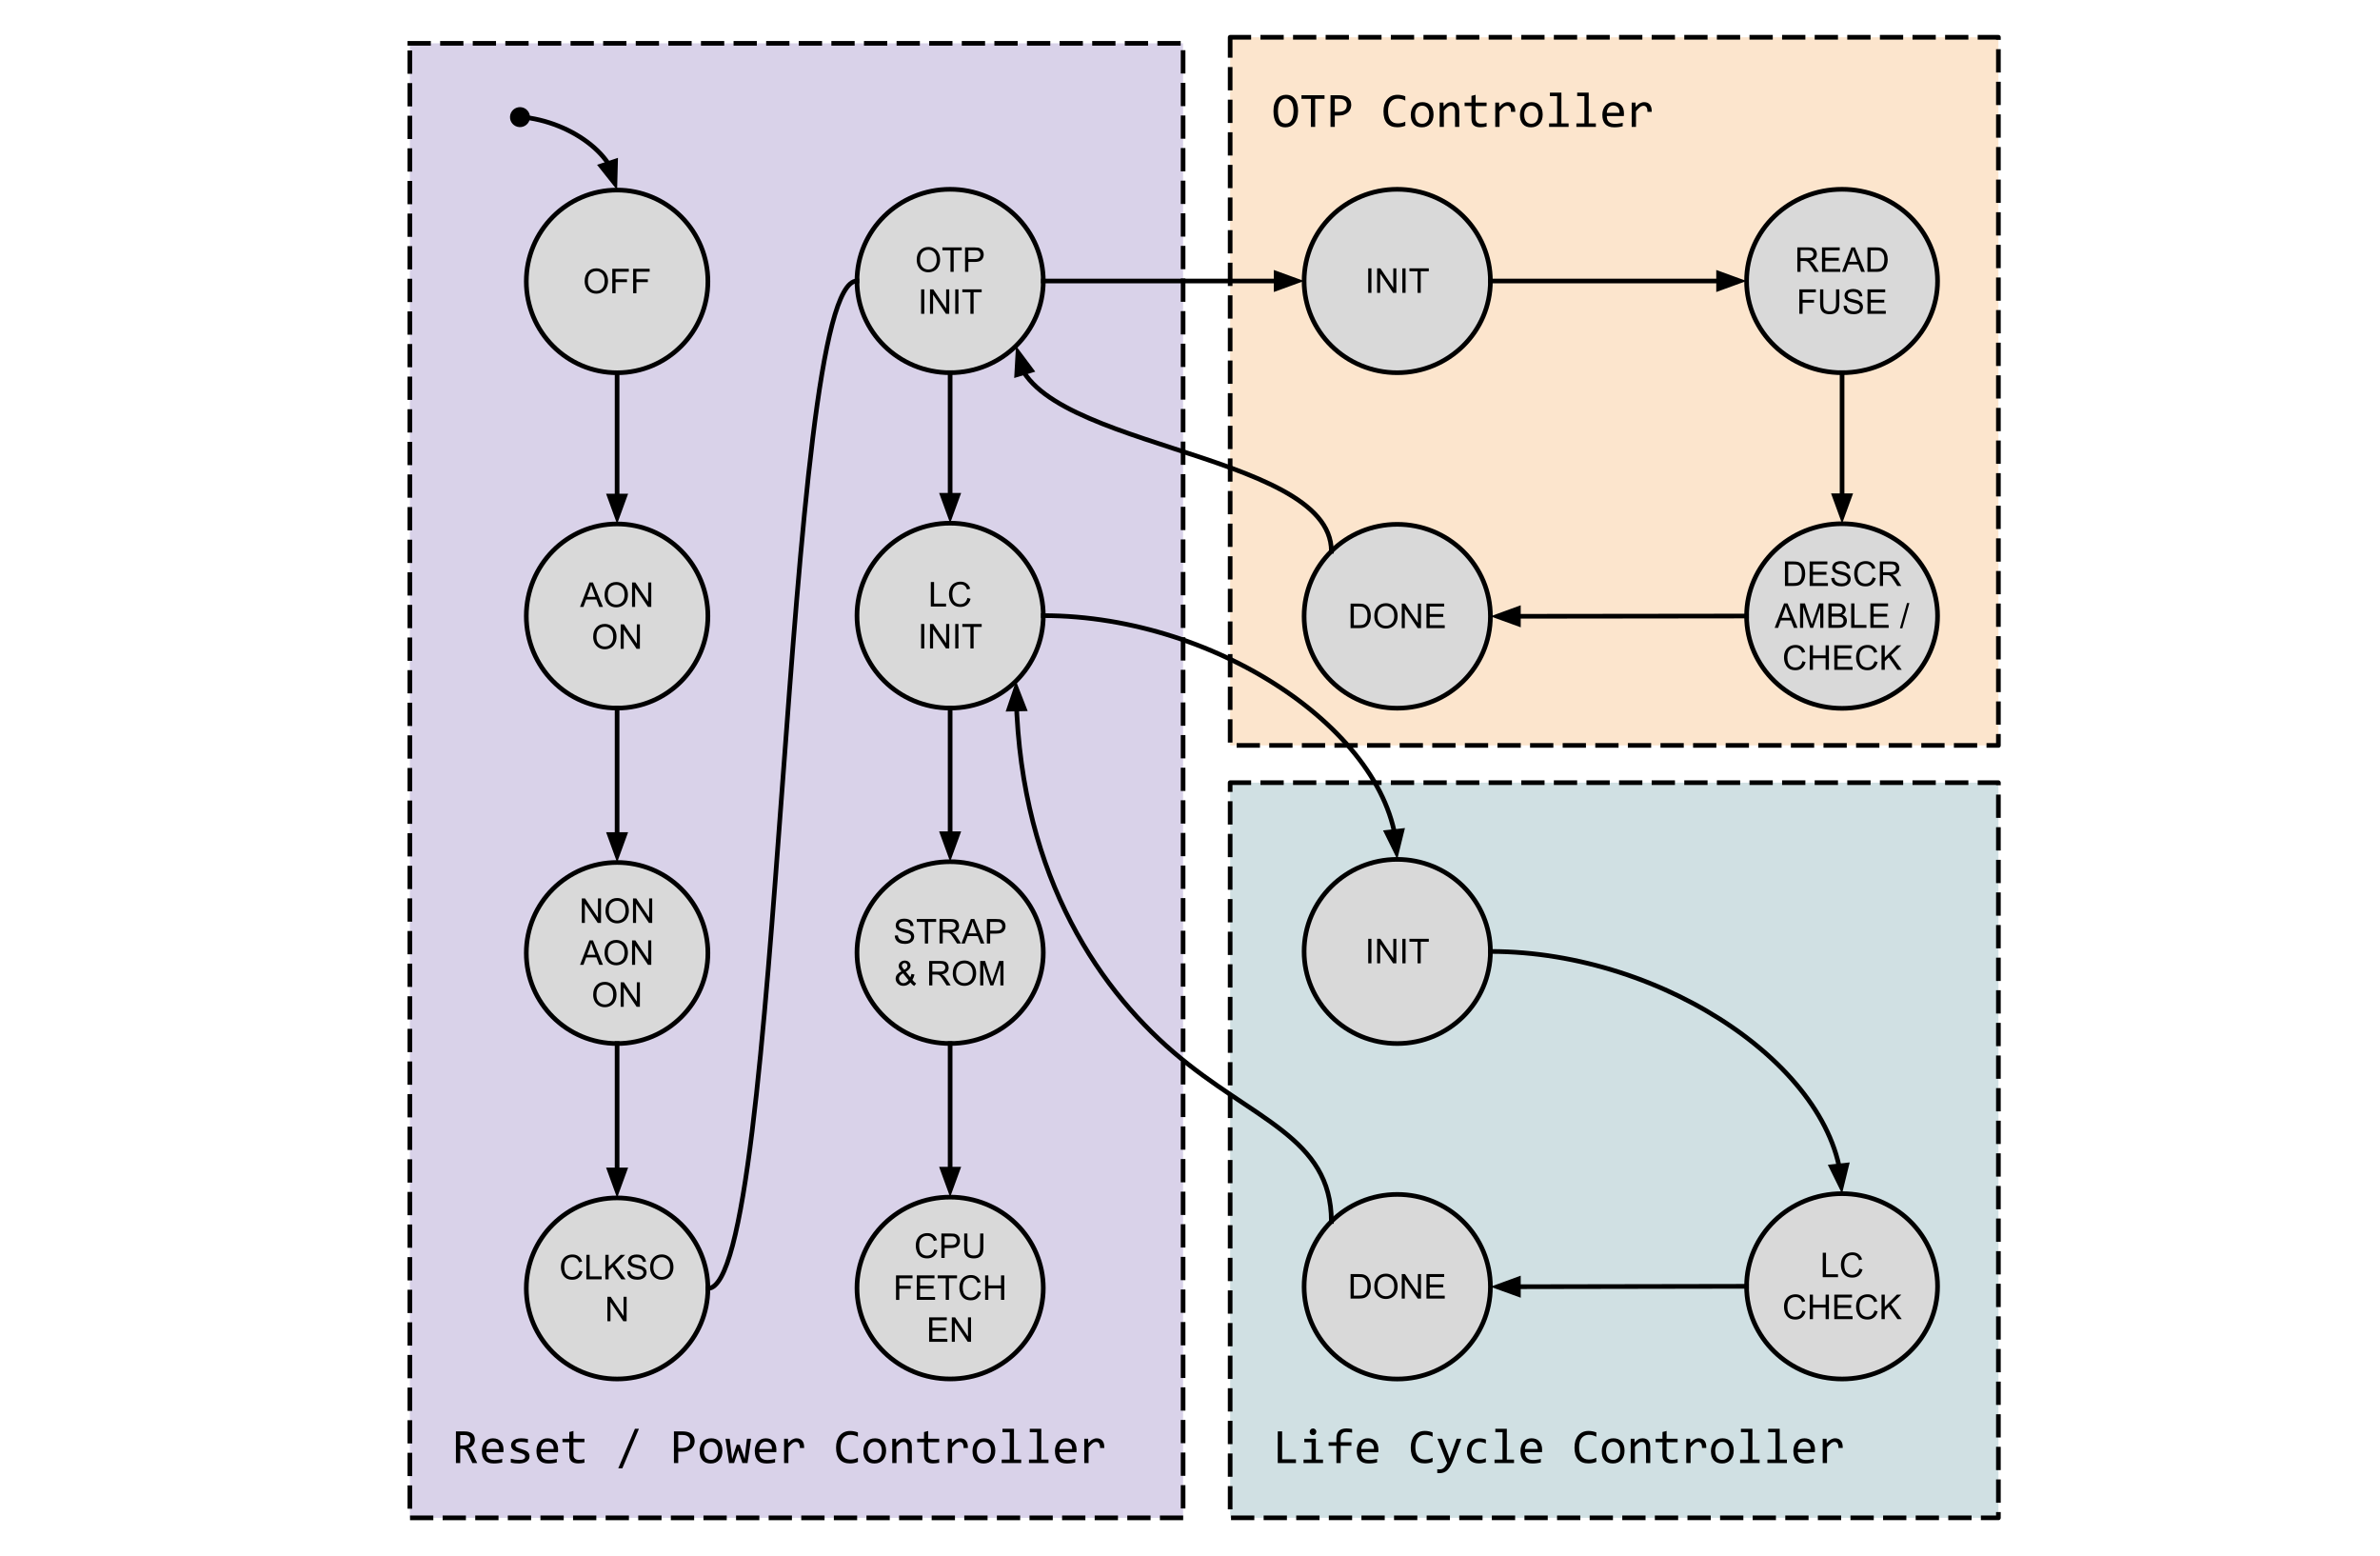 <svg version="1.1" viewBox="0.0 0.0 511.0 334.0" fill="none" stroke="none" stroke-linecap="square" stroke-miterlimit="10" xmlns:xlink="http://www.w3.org/1999/xlink" xmlns="http://www.w3.org/2000/svg"><clipPath id="p.0"><path d="m0 0l511.0 0l0 334.0l-511.0 0l0 -334.0z" clip-rule="nonzero"/></clipPath><g clip-path="url(#p.0)"><path fill="#000000" fill-opacity="0.0" d="m0 0l511.0 0l0 334.0l-511.0 0z" fill-rule="evenodd"/><path fill="#d9d2e9" d="m88.0 9.297l166.016 0l0 316.504l-166.016 0z" fill-rule="evenodd"/><path stroke="#000000" stroke-width="1.0" stroke-linejoin="round" stroke-linecap="butt" stroke-dasharray="4.0,3.0" d="m88.0 9.297l166.016 0l0 316.504l-166.016 0z" fill-rule="evenodd"/><path fill="#000000" d="m102.469 314.041l-1.047 0l-1.016 -2.172q-0.109 -0.25 -0.234 -0.406q-0.125 -0.172 -0.266 -0.266q-0.125 -0.094 -0.297 -0.141q-0.156 -0.047 -0.359 -0.047l-0.438 0l0 3.031l-0.922 0l0 -6.797l1.812 0q0.594 0 1.016 0.125q0.438 0.125 0.703 0.359q0.281 0.234 0.406 0.578q0.125 0.328 0.125 0.719q0 0.328 -0.094 0.609q-0.094 0.281 -0.281 0.516q-0.188 0.234 -0.469 0.406q-0.266 0.156 -0.609 0.25q0.281 0.094 0.484 0.344q0.203 0.234 0.406 0.656l1.078 2.234zm-1.484 -4.938q0 -0.547 -0.344 -0.812q-0.344 -0.266 -0.953 -0.266l-0.875 0l0 2.25l0.75 0q0.328 0 0.578 -0.078q0.266 -0.078 0.453 -0.219q0.188 -0.156 0.281 -0.375q0.109 -0.219 0.109 -0.5zm7.124 2.047q0 0.203 -0.016 0.328q0 0.125 -0.016 0.234l-3.656 0q0 0.812 0.438 1.25q0.453 0.422 1.297 0.422q0.219 0 0.453 -0.016q0.234 -0.031 0.438 -0.062q0.219 -0.031 0.406 -0.062q0.203 -0.047 0.375 -0.094l0 0.75q-0.375 0.109 -0.844 0.172q-0.469 0.062 -0.969 0.062q-0.656 0 -1.141 -0.172q-0.484 -0.188 -0.797 -0.531q-0.312 -0.359 -0.469 -0.859q-0.141 -0.5 -0.141 -1.141q0 -0.547 0.156 -1.031q0.156 -0.5 0.453 -0.859q0.312 -0.375 0.75 -0.594q0.453 -0.219 1.016 -0.219q0.547 0 0.969 0.172q0.422 0.172 0.703 0.484q0.297 0.312 0.438 0.766q0.156 0.453 0.156 1.0zm-0.953 -0.125q0.016 -0.344 -0.062 -0.625q-0.078 -0.297 -0.266 -0.5q-0.172 -0.219 -0.438 -0.328q-0.25 -0.125 -0.594 -0.125q-0.297 0 -0.547 0.125q-0.234 0.109 -0.422 0.312q-0.172 0.203 -0.281 0.5q-0.109 0.297 -0.125 0.641l2.734 0zm6.531 1.594q0 0.266 -0.094 0.484q-0.094 0.219 -0.266 0.391q-0.156 0.172 -0.375 0.297q-0.203 0.109 -0.453 0.188q-0.234 0.078 -0.5 0.109q-0.25 0.047 -0.484 0.047q-0.531 0 -0.984 -0.047q-0.438 -0.047 -0.859 -0.156l0 -0.828q0.453 0.125 0.906 0.203q0.453 0.062 0.891 0.062q0.656 0 0.969 -0.172q0.312 -0.188 0.312 -0.516q0 -0.141 -0.047 -0.25q-0.047 -0.109 -0.188 -0.203q-0.125 -0.109 -0.406 -0.219q-0.266 -0.109 -0.734 -0.25q-0.359 -0.109 -0.656 -0.234q-0.297 -0.141 -0.516 -0.312q-0.219 -0.188 -0.344 -0.422q-0.125 -0.25 -0.125 -0.578q0 -0.219 0.094 -0.484q0.109 -0.266 0.344 -0.484q0.25 -0.219 0.672 -0.359q0.422 -0.156 1.031 -0.156q0.312 0 0.688 0.031q0.375 0.031 0.781 0.109l0 0.812q-0.422 -0.109 -0.812 -0.156q-0.375 -0.047 -0.656 -0.047q-0.344 0 -0.578 0.062q-0.219 0.047 -0.375 0.141q-0.141 0.078 -0.203 0.203q-0.062 0.125 -0.062 0.266q0 0.141 0.047 0.266q0.062 0.109 0.203 0.219q0.156 0.094 0.422 0.203q0.266 0.109 0.688 0.234q0.469 0.141 0.781 0.281q0.328 0.141 0.516 0.328q0.203 0.188 0.281 0.422q0.094 0.219 0.094 0.516zm6.14 -1.469q0 0.203 -0.016 0.328q0 0.125 -0.016 0.234l-3.656 0q0 0.812 0.438 1.25q0.453 0.422 1.297 0.422q0.219 0 0.453 -0.016q0.234 -0.031 0.438 -0.062q0.219 -0.031 0.406 -0.062q0.203 -0.047 0.375 -0.094l0 0.75q-0.375 0.109 -0.844 0.172q-0.469 0.062 -0.969 0.062q-0.656 0 -1.141 -0.172q-0.484 -0.188 -0.797 -0.531q-0.312 -0.359 -0.469 -0.859q-0.141 -0.5 -0.141 -1.141q0 -0.547 0.156 -1.031q0.156 -0.5 0.453 -0.859q0.312 -0.375 0.75 -0.594q0.453 -0.219 1.016 -0.219q0.547 0 0.969 0.172q0.422 0.172 0.703 0.484q0.297 0.312 0.438 0.766q0.156 0.453 0.156 1.0zm-0.953 -0.125q0.016 -0.344 -0.062 -0.625q-0.078 -0.297 -0.266 -0.5q-0.172 -0.219 -0.438 -0.328q-0.25 -0.125 -0.594 -0.125q-0.297 0 -0.547 0.125q-0.234 0.109 -0.422 0.312q-0.172 0.203 -0.281 0.5q-0.109 0.297 -0.125 0.641l2.734 0zm6.609 2.938q-0.312 0.078 -0.641 0.109q-0.328 0.047 -0.672 0.047q-0.984 0 -1.469 -0.438q-0.469 -0.453 -0.469 -1.375l0 -2.734l-1.469 0l0 -0.75l1.469 0l0 -1.438l0.891 -0.234l0 1.672l2.359 0l0 0.75l-2.359 0l0 2.656q0 0.562 0.297 0.844q0.312 0.281 0.891 0.281q0.25 0 0.547 -0.031q0.297 -0.047 0.625 -0.141l0 0.781zm11.702 -7.281l-3.562 8.484l-0.875 0l3.578 -8.484l0.859 0zm11.968 2.641q0 0.422 -0.156 0.828q-0.156 0.406 -0.484 0.734q-0.328 0.312 -0.844 0.516q-0.5 0.203 -1.203 0.203l-0.844 0l0 2.438l-0.922 0l0 -6.797l1.906 0q0.5 0 0.969 0.109q0.469 0.109 0.812 0.359q0.359 0.25 0.562 0.656q0.203 0.391 0.203 0.953zm-0.953 0.047q0 -0.656 -0.438 -1.0q-0.422 -0.359 -1.203 -0.359l-0.938 0l0 2.797l0.859 0q0.828 0 1.266 -0.359q0.453 -0.359 0.453 -1.078zm6.906 2.016q0 0.609 -0.172 1.125q-0.172 0.5 -0.5 0.859q-0.312 0.359 -0.781 0.562q-0.453 0.203 -1.047 0.203q-0.562 0 -1.016 -0.172q-0.438 -0.172 -0.75 -0.516q-0.297 -0.344 -0.469 -0.844q-0.156 -0.5 -0.156 -1.141q0 -0.609 0.172 -1.109q0.172 -0.5 0.484 -0.859q0.328 -0.375 0.781 -0.562q0.469 -0.203 1.062 -0.203q0.562 0 1.0 0.172q0.453 0.172 0.75 0.516q0.312 0.328 0.469 0.828q0.172 0.5 0.172 1.141zm-0.922 0.047q0 -0.484 -0.109 -0.844q-0.109 -0.359 -0.312 -0.594q-0.188 -0.25 -0.469 -0.375q-0.281 -0.125 -0.641 -0.125q-0.391 0 -0.688 0.156q-0.281 0.156 -0.469 0.422q-0.188 0.266 -0.281 0.625q-0.078 0.344 -0.078 0.734q0 0.484 0.109 0.844q0.109 0.359 0.297 0.609q0.203 0.234 0.484 0.359q0.281 0.125 0.625 0.125q0.406 0 0.688 -0.156q0.297 -0.156 0.484 -0.422q0.188 -0.266 0.266 -0.609q0.094 -0.359 0.094 -0.75zm7.078 -2.609l-0.766 5.219l-1.094 0l-0.75 -2.188l-0.156 -0.531l-0.172 0.562l-0.719 2.156l-1.062 0l-0.766 -5.219l0.891 0l0.438 3.547l0.094 0.781l0.219 -0.688l0.766 -2.344l0.641 0l0.828 2.312l0.234 0.688l0.078 -0.734l0.406 -3.562l0.891 0zm5.437 2.328q0 0.203 -0.016 0.328q0 0.125 -0.016 0.234l-3.656 0q0 0.812 0.438 1.25q0.453 0.422 1.297 0.422q0.219 0 0.453 -0.016q0.234 -0.031 0.438 -0.062q0.219 -0.031 0.406 -0.062q0.203 -0.047 0.375 -0.094l0 0.75q-0.375 0.109 -0.844 0.172q-0.469 0.062 -0.969 0.062q-0.656 0 -1.141 -0.172q-0.484 -0.188 -0.797 -0.531q-0.312 -0.359 -0.469 -0.859q-0.141 -0.5 -0.141 -1.141q0 -0.547 0.156 -1.031q0.156 -0.5 0.453 -0.859q0.312 -0.375 0.75 -0.594q0.453 -0.219 1.016 -0.219q0.547 0 0.969 0.172q0.422 0.172 0.703 0.484q0.297 0.312 0.438 0.766q0.156 0.453 0.156 1.0zm-0.953 -0.125q0.016 -0.344 -0.062 -0.625q-0.078 -0.297 -0.266 -0.5q-0.172 -0.219 -0.438 -0.328q-0.25 -0.125 -0.594 -0.125q-0.297 0 -0.547 0.125q-0.234 0.109 -0.422 0.312q-0.172 0.203 -0.281 0.5q-0.109 0.297 -0.125 0.641l2.734 0zm2.609 -2.203l0.828 0l0.031 0.953q0.453 -0.547 0.906 -0.797q0.453 -0.25 0.906 -0.25q0.812 0 1.234 0.531q0.422 0.516 0.391 1.547l-0.922 0q0.016 -0.688 -0.203 -0.984q-0.219 -0.312 -0.625 -0.312q-0.188 0 -0.375 0.062q-0.188 0.062 -0.375 0.203q-0.188 0.141 -0.406 0.375q-0.219 0.219 -0.469 0.531l0 3.359l-0.922 0l0 -5.219zm15.843 4.969q-0.812 0.328 -1.703 0.328q-1.438 0 -2.219 -0.859q-0.766 -0.859 -0.766 -2.547q0 -0.812 0.203 -1.469q0.219 -0.672 0.609 -1.125q0.406 -0.469 0.953 -0.719q0.562 -0.25 1.266 -0.25q0.469 0 0.875 0.094q0.406 0.078 0.781 0.234l0 0.922q-0.359 -0.203 -0.766 -0.312q-0.391 -0.109 -0.859 -0.109q-0.484 0 -0.875 0.188q-0.375 0.172 -0.656 0.516q-0.266 0.344 -0.406 0.844q-0.141 0.484 -0.141 1.109q0 1.312 0.531 1.984q0.531 0.672 1.562 0.672q0.438 0 0.844 -0.094q0.406 -0.109 0.766 -0.281l0 0.875zm6.062 -2.406q0 0.609 -0.172 1.125q-0.172 0.5 -0.5 0.859q-0.312 0.359 -0.781 0.562q-0.453 0.203 -1.047 0.203q-0.562 0 -1.016 -0.172q-0.438 -0.172 -0.75 -0.516q-0.297 -0.344 -0.469 -0.844q-0.156 -0.5 -0.156 -1.141q0 -0.609 0.172 -1.109q0.172 -0.5 0.484 -0.859q0.328 -0.375 0.781 -0.562q0.469 -0.203 1.062 -0.203q0.562 0 1.0 0.172q0.453 0.172 0.75 0.516q0.312 0.328 0.469 0.828q0.172 0.5 0.172 1.141zm-0.922 0.047q0 -0.484 -0.109 -0.844q-0.109 -0.359 -0.312 -0.594q-0.188 -0.25 -0.469 -0.375q-0.281 -0.125 -0.641 -0.125q-0.391 0 -0.688 0.156q-0.281 0.156 -0.469 0.422q-0.188 0.266 -0.281 0.625q-0.078 0.344 -0.078 0.734q0 0.484 0.109 0.844q0.109 0.359 0.297 0.609q0.203 0.234 0.484 0.359q0.281 0.125 0.625 0.125q0.406 0 0.688 -0.156q0.297 -0.156 0.484 -0.422q0.188 -0.266 0.266 -0.609q0.094 -0.359 0.094 -0.75zm2.234 -2.609l0.812 0l0.031 0.844q0.234 -0.281 0.438 -0.453q0.219 -0.188 0.422 -0.297q0.203 -0.109 0.422 -0.141q0.219 -0.047 0.438 -0.047q0.812 0 1.219 0.484q0.422 0.469 0.422 1.422l0 3.406l-0.906 0l0 -3.328q0 -0.625 -0.234 -0.906q-0.219 -0.297 -0.672 -0.297q-0.172 0 -0.328 0.047q-0.156 0.047 -0.328 0.172q-0.172 0.125 -0.375 0.328q-0.203 0.203 -0.453 0.516l0 3.469l-0.906 0l0 -5.219zm10.078 5.141q-0.312 0.078 -0.641 0.109q-0.328 0.047 -0.672 0.047q-0.984 0 -1.469 -0.438q-0.469 -0.453 -0.469 -1.375l0 -2.734l-1.469 0l0 -0.75l1.469 0l0 -1.438l0.891 -0.234l0 1.672l2.359 0l0 0.75l-2.359 0l0 2.656q0 0.562 0.297 0.844q0.312 0.281 0.891 0.281q0.25 0 0.547 -0.031q0.297 -0.047 0.625 -0.141l0 0.781zm1.859 -5.141l0.828 0l0.031 0.953q0.453 -0.547 0.906 -0.797q0.453 -0.25 0.906 -0.25q0.812 0 1.234 0.531q0.422 0.516 0.391 1.547l-0.922 0q0.016 -0.688 -0.203 -0.984q-0.219 -0.312 -0.625 -0.312q-0.188 0 -0.375 0.062q-0.188 0.062 -0.375 0.203q-0.188 0.141 -0.406 0.375q-0.219 0.219 -0.469 0.531l0 3.359l-0.922 0l0 -5.219zm10.187 2.562q0 0.609 -0.172 1.125q-0.172 0.5 -0.5 0.859q-0.312 0.359 -0.781 0.562q-0.453 0.203 -1.047 0.203q-0.562 0 -1.016 -0.172q-0.438 -0.172 -0.75 -0.516q-0.297 -0.344 -0.469 -0.844q-0.156 -0.5 -0.156 -1.141q0 -0.609 0.172 -1.109q0.172 -0.5 0.484 -0.859q0.328 -0.375 0.781 -0.562q0.469 -0.203 1.062 -0.203q0.562 0 1.0 0.172q0.453 0.172 0.75 0.516q0.312 0.328 0.469 0.828q0.172 0.5 0.172 1.141zm-0.922 0.047q0 -0.484 -0.109 -0.844q-0.109 -0.359 -0.312 -0.594q-0.188 -0.25 -0.469 -0.375q-0.281 -0.125 -0.641 -0.125q-0.391 0 -0.688 0.156q-0.281 0.156 -0.469 0.422q-0.188 0.266 -0.281 0.625q-0.078 0.344 -0.078 0.734q0 0.484 0.109 0.844q0.109 0.359 0.297 0.609q0.203 0.234 0.484 0.359q0.281 0.125 0.625 0.125q0.406 0 0.688 -0.156q0.297 -0.156 0.484 -0.422q0.188 -0.266 0.266 -0.609q0.094 -0.359 0.094 -0.75zm4.015 -4.0l-1.547 0l0 -0.75l2.469 0l0 6.609l1.547 0l0 0.75l-4.188 0l0 -0.75l1.719 0l0 -5.859zm5.859 0l-1.547 0l0 -0.75l2.469 0l0 6.609l1.547 0l0 0.75l-4.188 0l0 -0.75l1.719 0l0 -5.859zm8.499 3.719q0 0.203 -0.016 0.328q0 0.125 -0.016 0.234l-3.656 0q0 0.812 0.438 1.25q0.453 0.422 1.297 0.422q0.219 0 0.453 -0.016q0.234 -0.031 0.438 -0.062q0.219 -0.031 0.406 -0.062q0.203 -0.047 0.375 -0.094l0 0.75q-0.375 0.109 -0.844 0.172q-0.469 0.062 -0.969 0.062q-0.656 0 -1.141 -0.172q-0.484 -0.188 -0.797 -0.531q-0.312 -0.359 -0.469 -0.859q-0.141 -0.5 -0.141 -1.141q0 -0.547 0.156 -1.031q0.156 -0.5 0.453 -0.859q0.312 -0.375 0.75 -0.594q0.453 -0.219 1.016 -0.219q0.547 0 0.969 0.172q0.422 0.172 0.703 0.484q0.297 0.312 0.438 0.766q0.156 0.453 0.156 1.0zm-0.953 -0.125q0.016 -0.344 -0.062 -0.625q-0.078 -0.297 -0.266 -0.5q-0.172 -0.219 -0.438 -0.328q-0.25 -0.125 -0.594 -0.125q-0.297 0 -0.547 0.125q-0.234 0.109 -0.422 0.312q-0.172 0.203 -0.281 0.5q-0.109 0.297 -0.125 0.641l2.734 0zm2.609 -2.203l0.828 0l0.031 0.953q0.453 -0.547 0.906 -0.797q0.453 -0.25 0.906 -0.25q0.812 0 1.234 0.531q0.422 0.516 0.391 1.547l-0.922 0q0.016 -0.688 -0.203 -0.984q-0.219 -0.312 -0.625 -0.312q-0.188 0 -0.375 0.062q-0.188 0.062 -0.375 0.203q-0.188 0.141 -0.406 0.375q-0.219 0.219 -0.469 0.531l0 3.359l-0.922 0l0 -5.219z" fill-rule="nonzero"/><path fill="#d0e0e3" d="m264.123 168.0l164.945 0l0 157.795l-164.945 0z" fill-rule="evenodd"/><path stroke="#000000" stroke-width="1.0" stroke-linejoin="round" stroke-linecap="butt" stroke-dasharray="4.0,3.0" d="m264.123 168.0l164.945 0l0 157.795l-164.945 0z" fill-rule="evenodd"/><path fill="#000000" d="m278.248 314.035l-3.906 0l0 -6.797l0.938 0l0 6.0l2.969 0l0 0.797zm3.343 -4.469l-1.547 0l0 -0.75l2.469 0l0 4.469l1.547 0l0 0.75l-4.188 0l0 -0.75l1.719 0l0 -3.719zm0.312 -2.953q0.156 0 0.281 0.062q0.141 0.047 0.234 0.156q0.094 0.094 0.141 0.219q0.062 0.125 0.062 0.281q0 0.141 -0.062 0.281q-0.047 0.125 -0.141 0.234q-0.094 0.094 -0.234 0.156q-0.125 0.047 -0.281 0.047q-0.141 0 -0.281 -0.047q-0.125 -0.062 -0.219 -0.156q-0.094 -0.109 -0.156 -0.234q-0.047 -0.141 -0.047 -0.281q0 -0.156 0.047 -0.281q0.062 -0.125 0.156 -0.219q0.094 -0.109 0.219 -0.156q0.141 -0.062 0.281 -0.062zm8.406 0.906q-0.719 -0.141 -1.234 -0.141q-1.219 0 -1.219 1.281l0 0.906l2.297 0l0 0.766l-2.297 0l0 3.703l-0.922 0l0 -3.703l-1.672 0l0 -0.766l1.672 0l0 -0.859q0 -2.094 2.172 -2.094q0.547 0 1.203 0.125l0 0.781zm-5.469 1.297l0 0zm11.109 2.328q0 0.203 -0.016 0.328q0 0.125 -0.016 0.234l-3.656 0q0 0.812 0.438 1.25q0.453 0.422 1.297 0.422q0.219 0 0.453 -0.016q0.234 -0.031 0.438 -0.062q0.219 -0.031 0.406 -0.062q0.203 -0.047 0.375 -0.094l0 0.75q-0.375 0.109 -0.844 0.172q-0.469 0.062 -0.969 0.062q-0.656 0 -1.141 -0.172q-0.484 -0.188 -0.797 -0.531q-0.312 -0.359 -0.469 -0.859q-0.141 -0.5 -0.141 -1.141q0 -0.547 0.156 -1.031q0.156 -0.5 0.453 -0.859q0.312 -0.375 0.75 -0.594q0.453 -0.219 1.016 -0.219q0.547 0 0.969 0.172q0.422 0.172 0.703 0.484q0.297 0.312 0.438 0.766q0.156 0.453 0.156 1.0zm-0.953 -0.125q0.016 -0.344 -0.062 -0.625q-0.078 -0.297 -0.266 -0.5q-0.172 -0.219 -0.438 -0.328q-0.25 -0.125 -0.594 -0.125q-0.297 0 -0.547 0.125q-0.234 0.109 -0.422 0.312q-0.172 0.203 -0.281 0.5q-0.109 0.297 -0.125 0.641l2.734 0zm12.593 2.766q-0.812 0.328 -1.703 0.328q-1.438 0 -2.219 -0.859q-0.766 -0.859 -0.766 -2.547q0 -0.812 0.203 -1.469q0.219 -0.672 0.609 -1.125q0.406 -0.469 0.953 -0.719q0.562 -0.25 1.266 -0.25q0.469 0 0.875 0.094q0.406 0.078 0.781 0.234l0 0.922q-0.359 -0.203 -0.766 -0.312q-0.391 -0.109 -0.859 -0.109q-0.484 0 -0.875 0.188q-0.375 0.172 -0.656 0.516q-0.266 0.344 -0.406 0.844q-0.141 0.484 -0.141 1.109q0 1.312 0.531 1.984q0.531 0.672 1.562 0.672q0.438 0 0.844 -0.094q0.406 -0.109 0.766 -0.281l0 0.875zm6.171 -4.969l-1.781 4.672q-0.281 0.703 -0.578 1.219q-0.297 0.516 -0.641 0.844q-0.344 0.344 -0.766 0.5q-0.406 0.156 -0.922 0.156q-0.141 0 -0.25 -0.016q-0.109 0 -0.234 -0.016l0 -0.812q0.109 0.016 0.234 0.016q0.141 0.016 0.297 0.016q0.25 0 0.469 -0.078q0.219 -0.062 0.406 -0.234q0.188 -0.156 0.359 -0.422q0.188 -0.25 0.359 -0.625l-2.094 -5.219l1.031 0l1.312 3.453l0.266 0.812l0.312 -0.844l1.219 -3.422l1.0 0zm5.265 5.031q-0.359 0.125 -0.734 0.188q-0.359 0.078 -0.766 0.078q-1.234 0 -1.906 -0.672q-0.656 -0.672 -0.656 -1.969q0 -0.609 0.188 -1.109q0.188 -0.516 0.531 -0.875q0.359 -0.359 0.844 -0.547q0.484 -0.203 1.062 -0.203q0.406 0 0.75 0.062q0.359 0.047 0.688 0.188l0 0.859q-0.344 -0.172 -0.703 -0.25q-0.344 -0.094 -0.719 -0.094q-0.344 0 -0.656 0.141q-0.297 0.125 -0.531 0.375q-0.234 0.25 -0.375 0.609q-0.141 0.359 -0.141 0.812q0 0.953 0.453 1.422q0.469 0.469 1.281 0.469q0.375 0 0.719 -0.078q0.344 -0.094 0.672 -0.25l0 0.844zm3.578 -6.422l-1.547 0l0 -0.75l2.469 0l0 6.609l1.547 0l0 0.75l-4.188 0l0 -0.75l1.719 0l0 -5.859zm8.499 3.719q0 0.203 -0.016 0.328q0 0.125 -0.016 0.234l-3.656 0q0 0.812 0.438 1.25q0.453 0.422 1.297 0.422q0.219 0 0.453 -0.016q0.234 -0.031 0.438 -0.062q0.219 -0.031 0.406 -0.062q0.203 -0.047 0.375 -0.094l0 0.75q-0.375 0.109 -0.844 0.172q-0.469 0.062 -0.969 0.062q-0.656 0 -1.141 -0.172q-0.484 -0.188 -0.797 -0.531q-0.312 -0.359 -0.469 -0.859q-0.141 -0.5 -0.141 -1.141q0 -0.547 0.156 -1.031q0.156 -0.5 0.453 -0.859q0.312 -0.375 0.75 -0.594q0.453 -0.219 1.016 -0.219q0.547 0 0.969 0.172q0.422 0.172 0.703 0.484q0.297 0.312 0.438 0.766q0.156 0.453 0.156 1.0zm-0.953 -0.125q0.016 -0.344 -0.062 -0.625q-0.078 -0.297 -0.266 -0.5q-0.172 -0.219 -0.438 -0.328q-0.25 -0.125 -0.594 -0.125q-0.297 0 -0.547 0.125q-0.234 0.109 -0.422 0.312q-0.172 0.203 -0.281 0.5q-0.109 0.297 -0.125 0.641l2.734 0zm12.593 2.766q-0.812 0.328 -1.703 0.328q-1.438 0 -2.219 -0.859q-0.766 -0.859 -0.766 -2.547q0 -0.812 0.203 -1.469q0.219 -0.672 0.609 -1.125q0.406 -0.469 0.953 -0.719q0.562 -0.25 1.266 -0.25q0.469 0 0.875 0.094q0.406 0.078 0.781 0.234l0 0.922q-0.359 -0.203 -0.766 -0.312q-0.391 -0.109 -0.859 -0.109q-0.484 0 -0.875 0.188q-0.375 0.172 -0.656 0.516q-0.266 0.344 -0.406 0.844q-0.141 0.484 -0.141 1.109q0 1.312 0.531 1.984q0.531 0.672 1.562 0.672q0.438 0 0.844 -0.094q0.406 -0.109 0.766 -0.281l0 0.875zm6.062 -2.406q0 0.609 -0.172 1.125q-0.172 0.5 -0.5 0.859q-0.312 0.359 -0.781 0.562q-0.453 0.203 -1.047 0.203q-0.562 0 -1.016 -0.172q-0.438 -0.172 -0.75 -0.516q-0.297 -0.344 -0.469 -0.844q-0.156 -0.5 -0.156 -1.141q0 -0.609 0.172 -1.109q0.172 -0.5 0.484 -0.859q0.328 -0.375 0.781 -0.562q0.469 -0.203 1.062 -0.203q0.562 0 1.0 0.172q0.453 0.172 0.75 0.516q0.312 0.328 0.469 0.828q0.172 0.5 0.172 1.141zm-0.922 0.047q0 -0.484 -0.109 -0.844q-0.109 -0.359 -0.312 -0.594q-0.188 -0.25 -0.469 -0.375q-0.281 -0.125 -0.641 -0.125q-0.391 0 -0.688 0.156q-0.281 0.156 -0.469 0.422q-0.188 0.266 -0.281 0.625q-0.078 0.344 -0.078 0.734q0 0.484 0.109 0.844q0.109 0.359 0.297 0.609q0.203 0.234 0.484 0.359q0.281 0.125 0.625 0.125q0.406 0 0.688 -0.156q0.297 -0.156 0.484 -0.422q0.188 -0.266 0.266 -0.609q0.094 -0.359 0.094 -0.75zm2.234 -2.609l0.812 0l0.031 0.844q0.234 -0.281 0.438 -0.453q0.219 -0.188 0.422 -0.297q0.203 -0.109 0.422 -0.141q0.219 -0.047 0.438 -0.047q0.812 0 1.219 0.484q0.422 0.469 0.422 1.422l0 3.406l-0.906 0l0 -3.328q0 -0.625 -0.234 -0.906q-0.219 -0.297 -0.672 -0.297q-0.172 0 -0.328 0.047q-0.156 0.047 -0.328 0.172q-0.172 0.125 -0.375 0.328q-0.203 0.203 -0.453 0.516l0 3.469l-0.906 0l0 -5.219zm10.078 5.141q-0.312 0.078 -0.641 0.109q-0.328 0.047 -0.672 0.047q-0.984 0 -1.469 -0.438q-0.469 -0.453 -0.469 -1.375l0 -2.734l-1.469 0l0 -0.75l1.469 0l0 -1.438l0.891 -0.234l0 1.672l2.359 0l0 0.75l-2.359 0l0 2.656q0 0.562 0.297 0.844q0.312 0.281 0.891 0.281q0.25 0 0.547 -0.031q0.297 -0.047 0.625 -0.141l0 0.781zm1.859 -5.141l0.828 0l0.031 0.953q0.453 -0.547 0.906 -0.797q0.453 -0.25 0.906 -0.25q0.812 0 1.234 0.531q0.422 0.516 0.391 1.547l-0.922 0q0.016 -0.688 -0.203 -0.984q-0.219 -0.312 -0.625 -0.312q-0.188 0 -0.375 0.062q-0.188 0.062 -0.375 0.203q-0.188 0.141 -0.406 0.375q-0.219 0.219 -0.469 0.531l0 3.359l-0.922 0l0 -5.219zm10.187 2.562q0 0.609 -0.172 1.125q-0.172 0.5 -0.5 0.859q-0.312 0.359 -0.781 0.562q-0.453 0.203 -1.047 0.203q-0.562 0 -1.016 -0.172q-0.438 -0.172 -0.75 -0.516q-0.297 -0.344 -0.469 -0.844q-0.156 -0.5 -0.156 -1.141q0 -0.609 0.172 -1.109q0.172 -0.5 0.484 -0.859q0.328 -0.375 0.781 -0.562q0.469 -0.203 1.062 -0.203q0.562 0 1.0 0.172q0.453 0.172 0.75 0.516q0.312 0.328 0.469 0.828q0.172 0.5 0.172 1.141zm-0.922 0.047q0 -0.484 -0.109 -0.844q-0.109 -0.359 -0.312 -0.594q-0.188 -0.25 -0.469 -0.375q-0.281 -0.125 -0.641 -0.125q-0.391 0 -0.688 0.156q-0.281 0.156 -0.469 0.422q-0.188 0.266 -0.281 0.625q-0.078 0.344 -0.078 0.734q0 0.484 0.109 0.844q0.109 0.359 0.297 0.609q0.203 0.234 0.484 0.359q0.281 0.125 0.625 0.125q0.406 0 0.688 -0.156q0.297 -0.156 0.484 -0.422q0.188 -0.266 0.266 -0.609q0.094 -0.359 0.094 -0.75zm4.015 -4.0l-1.547 0l0 -0.75l2.469 0l0 6.609l1.547 0l0 0.75l-4.188 0l0 -0.75l1.719 0l0 -5.859zm5.859 0l-1.547 0l0 -0.75l2.469 0l0 6.609l1.547 0l0 0.75l-4.188 0l0 -0.75l1.719 0l0 -5.859zm8.499 3.719q0 0.203 -0.016 0.328q0 0.125 -0.016 0.234l-3.656 0q0 0.812 0.438 1.25q0.453 0.422 1.297 0.422q0.219 0 0.453 -0.016q0.234 -0.031 0.438 -0.062q0.219 -0.031 0.406 -0.062q0.203 -0.047 0.375 -0.094l0 0.75q-0.375 0.109 -0.844 0.172q-0.469 0.062 -0.969 0.062q-0.656 0 -1.141 -0.172q-0.484 -0.188 -0.797 -0.531q-0.312 -0.359 -0.469 -0.859q-0.141 -0.5 -0.141 -1.141q0 -0.547 0.156 -1.031q0.156 -0.5 0.453 -0.859q0.312 -0.375 0.75 -0.594q0.453 -0.219 1.016 -0.219q0.547 0 0.969 0.172q0.422 0.172 0.703 0.484q0.297 0.312 0.438 0.766q0.156 0.453 0.156 1.0zm-0.953 -0.125q0.016 -0.344 -0.062 -0.625q-0.078 -0.297 -0.266 -0.5q-0.172 -0.219 -0.438 -0.328q-0.25 -0.125 -0.594 -0.125q-0.297 0 -0.547 0.125q-0.234 0.109 -0.422 0.312q-0.172 0.203 -0.281 0.5q-0.109 0.297 -0.125 0.641l2.734 0zm2.609 -2.203l0.828 0l0.031 0.953q0.453 -0.547 0.906 -0.797q0.453 -0.25 0.906 -0.25q0.812 0 1.234 0.531q0.422 0.516 0.391 1.547l-0.922 0q0.016 -0.688 -0.203 -0.984q-0.219 -0.312 -0.625 -0.312q-0.188 0 -0.375 0.062q-0.188 0.062 -0.375 0.203q-0.188 0.141 -0.406 0.375q-0.219 0.219 -0.469 0.531l0 3.359l-0.922 0l0 -5.219z" fill-rule="nonzero"/><path fill="#fce5cd" d="m264.123 8.0l164.945 0l0 152.0l-164.945 0z" fill-rule="evenodd"/><path stroke="#000000" stroke-width="1.0" stroke-linejoin="round" stroke-linecap="butt" stroke-dasharray="4.0,3.0" d="m264.123 8.0l164.945 0l0 152.0l-164.945 0z" fill-rule="evenodd"/><path fill="#000000" d="m278.701 23.802q0 0.906 -0.219 1.578q-0.219 0.656 -0.594 1.094q-0.359 0.438 -0.859 0.656q-0.484 0.203 -1.031 0.203q-0.656 0 -1.141 -0.234q-0.484 -0.234 -0.812 -0.688q-0.312 -0.453 -0.469 -1.094q-0.156 -0.641 -0.156 -1.438q0 -0.906 0.203 -1.578q0.219 -0.672 0.578 -1.094q0.375 -0.438 0.859 -0.641q0.5 -0.219 1.047 -0.219q0.656 0 1.141 0.234q0.484 0.234 0.797 0.688q0.328 0.438 0.484 1.078q0.172 0.641 0.172 1.453zm-0.969 0.062q0 -0.594 -0.094 -1.094q-0.094 -0.5 -0.297 -0.859q-0.203 -0.359 -0.531 -0.547q-0.312 -0.203 -0.766 -0.203q-0.422 0 -0.75 0.219q-0.312 0.203 -0.516 0.562q-0.203 0.359 -0.297 0.844q-0.094 0.484 -0.094 1.031q0 0.609 0.094 1.109q0.094 0.484 0.281 0.844q0.203 0.359 0.516 0.562q0.328 0.188 0.766 0.188q0.438 0 0.75 -0.203q0.328 -0.219 0.531 -0.578q0.203 -0.359 0.297 -0.844q0.109 -0.484 0.109 -1.031zm6.656 -2.641l-2.016 0l0 6.016l-0.922 0l0 -6.016l-2.016 0l0 -0.781l4.953 0l0 0.781zm5.734 1.297q0 0.422 -0.156 0.828q-0.156 0.406 -0.484 0.734q-0.328 0.312 -0.844 0.516q-0.5 0.203 -1.203 0.203l-0.844 0l0 2.438l-0.922 0l0 -6.797l1.906 0q0.5 0 0.969 0.109q0.469 0.109 0.812 0.359q0.359 0.25 0.562 0.656q0.203 0.391 0.203 0.953zm-0.953 0.047q0 -0.656 -0.438 -1.0q-0.422 -0.359 -1.203 -0.359l-0.938 0l0 2.797l0.859 0q0.828 0 1.266 -0.359q0.453 -0.359 0.453 -1.078zm12.561 4.422q-0.812 0.328 -1.703 0.328q-1.438 0 -2.219 -0.859q-0.766 -0.859 -0.766 -2.547q0 -0.812 0.203 -1.469q0.219 -0.672 0.609 -1.125q0.406 -0.469 0.953 -0.719q0.562 -0.25 1.266 -0.25q0.469 0 0.875 0.094q0.406 0.078 0.781 0.234l0 0.922q-0.359 -0.203 -0.766 -0.312q-0.391 -0.109 -0.859 -0.109q-0.484 0 -0.875 0.188q-0.375 0.172 -0.656 0.516q-0.266 0.344 -0.406 0.844q-0.141 0.484 -0.141 1.109q0 1.312 0.531 1.984q0.531 0.672 1.562 0.672q0.438 0 0.844 -0.094q0.406 -0.109 0.766 -0.281l0 0.875zm6.062 -2.406q0 0.609 -0.172 1.125q-0.172 0.5 -0.5 0.859q-0.312 0.359 -0.781 0.562q-0.453 0.203 -1.047 0.203q-0.562 0 -1.016 -0.172q-0.438 -0.172 -0.75 -0.516q-0.297 -0.344 -0.469 -0.844q-0.156 -0.5 -0.156 -1.141q0 -0.609 0.172 -1.109q0.172 -0.5 0.484 -0.859q0.328 -0.375 0.781 -0.562q0.469 -0.203 1.062 -0.203q0.562 0 1.0 0.172q0.453 0.172 0.75 0.516q0.312 0.328 0.469 0.828q0.172 0.5 0.172 1.141zm-0.922 0.047q0 -0.484 -0.109 -0.844q-0.109 -0.359 -0.312 -0.594q-0.188 -0.25 -0.469 -0.375q-0.281 -0.125 -0.641 -0.125q-0.391 0 -0.688 0.156q-0.281 0.156 -0.469 0.422q-0.188 0.266 -0.281 0.625q-0.078 0.344 -0.078 0.734q0 0.484 0.109 0.844q0.109 0.359 0.297 0.609q0.203 0.234 0.484 0.359q0.281 0.125 0.625 0.125q0.406 0 0.688 -0.156q0.297 -0.156 0.484 -0.422q0.188 -0.266 0.266 -0.609q0.094 -0.359 0.094 -0.75zm2.234 -2.609l0.812 0l0.031 0.844q0.234 -0.281 0.438 -0.453q0.219 -0.188 0.422 -0.297q0.203 -0.109 0.422 -0.141q0.219 -0.047 0.438 -0.047q0.812 0 1.219 0.484q0.422 0.469 0.422 1.422l0 3.406l-0.906 0l0 -3.328q0 -0.625 -0.234 -0.906q-0.219 -0.297 -0.672 -0.297q-0.172 0 -0.328 0.047q-0.156 0.047 -0.328 0.172q-0.172 0.125 -0.375 0.328q-0.203 0.203 -0.453 0.516l0 3.469l-0.906 0l0 -5.219zm10.078 5.141q-0.312 0.078 -0.641 0.109q-0.328 0.047 -0.672 0.047q-0.984 0 -1.469 -0.438q-0.469 -0.453 -0.469 -1.375l0 -2.734l-1.469 0l0 -0.75l1.469 0l0 -1.438l0.891 -0.234l0 1.672l2.359 0l0 0.75l-2.359 0l0 2.656q0 0.562 0.297 0.844q0.312 0.281 0.891 0.281q0.25 0 0.547 -0.031q0.297 -0.047 0.625 -0.141l0 0.781zm1.859 -5.141l0.828 0l0.031 0.953q0.453 -0.547 0.906 -0.797q0.453 -0.25 0.906 -0.25q0.812 0 1.234 0.531q0.422 0.516 0.391 1.547l-0.922 0q0.016 -0.688 -0.203 -0.984q-0.219 -0.312 -0.625 -0.312q-0.188 0 -0.375 0.062q-0.188 0.062 -0.375 0.203q-0.188 0.141 -0.406 0.375q-0.219 0.219 -0.469 0.531l0 3.359l-0.922 0l0 -5.219zm10.187 2.562q0 0.609 -0.172 1.125q-0.172 0.5 -0.5 0.859q-0.312 0.359 -0.781 0.562q-0.453 0.203 -1.047 0.203q-0.562 0 -1.016 -0.172q-0.438 -0.172 -0.75 -0.516q-0.297 -0.344 -0.469 -0.844q-0.156 -0.5 -0.156 -1.141q0 -0.609 0.172 -1.109q0.172 -0.5 0.484 -0.859q0.328 -0.375 0.781 -0.562q0.469 -0.203 1.062 -0.203q0.562 0 1.0 0.172q0.453 0.172 0.75 0.516q0.312 0.328 0.469 0.828q0.172 0.5 0.172 1.141zm-0.922 0.047q0 -0.484 -0.109 -0.844q-0.109 -0.359 -0.312 -0.594q-0.188 -0.25 -0.469 -0.375q-0.281 -0.125 -0.641 -0.125q-0.391 0 -0.688 0.156q-0.281 0.156 -0.469 0.422q-0.188 0.266 -0.281 0.625q-0.078 0.344 -0.078 0.734q0 0.484 0.109 0.844q0.109 0.359 0.297 0.609q0.203 0.234 0.484 0.359q0.281 0.125 0.625 0.125q0.406 0 0.688 -0.156q0.297 -0.156 0.484 -0.422q0.188 -0.266 0.266 -0.609q0.094 -0.359 0.094 -0.75zm4.015 -4.0l-1.547 0l0 -0.75l2.469 0l0 6.609l1.547 0l0 0.75l-4.188 0l0 -0.75l1.719 0l0 -5.859zm5.859 0l-1.547 0l0 -0.75l2.469 0l0 6.609l1.547 0l0 0.75l-4.188 0l0 -0.75l1.719 0l0 -5.859zm8.499 3.719q0 0.203 -0.016 0.328q0 0.125 -0.016 0.234l-3.656 0q0 0.812 0.438 1.25q0.453 0.422 1.297 0.422q0.219 0 0.453 -0.016q0.234 -0.031 0.438 -0.062q0.219 -0.031 0.406 -0.062q0.203 -0.047 0.375 -0.094l0 0.75q-0.375 0.109 -0.844 0.172q-0.469 0.062 -0.969 0.062q-0.656 0 -1.141 -0.172q-0.484 -0.188 -0.797 -0.531q-0.312 -0.359 -0.469 -0.859q-0.141 -0.5 -0.141 -1.141q0 -0.547 0.156 -1.031q0.156 -0.5 0.453 -0.859q0.312 -0.375 0.75 -0.594q0.453 -0.219 1.016 -0.219q0.547 0 0.969 0.172q0.422 0.172 0.703 0.484q0.297 0.312 0.438 0.766q0.156 0.453 0.156 1.0zm-0.953 -0.125q0.016 -0.344 -0.062 -0.625q-0.078 -0.297 -0.266 -0.5q-0.172 -0.219 -0.438 -0.328q-0.25 -0.125 -0.594 -0.125q-0.297 0 -0.547 0.125q-0.234 0.109 -0.422 0.312q-0.172 0.203 -0.281 0.5q-0.109 0.297 -0.125 0.641l2.734 0zm2.609 -2.203l0.828 0l0.031 0.953q0.453 -0.547 0.906 -0.797q0.453 -0.25 0.906 -0.25q0.812 0 1.234 0.531q0.422 0.516 0.391 1.547l-0.922 0q0.016 -0.688 -0.203 -0.984q-0.219 -0.312 -0.625 -0.312q-0.188 0 -0.375 0.062q-0.188 0.062 -0.375 0.203q-0.188 0.141 -0.406 0.375q-0.219 0.219 -0.469 0.531l0 3.359l-0.922 0l0 -5.219z" fill-rule="nonzero"/><path fill="#d9d9d9" d="m113.0 60.402l0 0c0 -10.828 8.729 -19.606 19.496 -19.606l0 0c5.171 0 10.13 2.066 13.786 5.743c3.656 3.677 5.71 8.664 5.71 13.864l0 0c0 10.828 -8.729 19.606 -19.496 19.606l0 0c-10.767 0 -19.496 -8.778 -19.496 -19.606z" fill-rule="evenodd"/><path stroke="#000000" stroke-width="1.0" stroke-linejoin="round" stroke-linecap="butt" d="m113.0 60.402l0 0c0 -10.828 8.729 -19.606 19.496 -19.606l0 0c5.171 0 10.13 2.066 13.786 5.743c3.656 3.677 5.71 8.664 5.71 13.864l0 0c0 10.828 -8.729 19.606 -19.496 19.606l0 0c-10.767 0 -19.496 -8.778 -19.496 -19.606z" fill-rule="evenodd"/><path fill="#000000" d="m125.529 60.379q0 -1.297 0.688 -2.031q0.703 -0.75 1.812 -0.75q0.734 0 1.312 0.359q0.594 0.344 0.891 0.969q0.312 0.609 0.312 1.406q0 0.797 -0.328 1.422q-0.312 0.625 -0.906 0.953q-0.594 0.328 -1.281 0.328q-0.734 0 -1.328 -0.359q-0.578 -0.359 -0.875 -0.969q-0.297 -0.625 -0.297 -1.328zm0.703 0.016q0 0.953 0.516 1.5q0.516 0.547 1.281 0.547q0.781 0 1.281 -0.547q0.516 -0.562 0.516 -1.578q0 -0.641 -0.219 -1.109q-0.219 -0.484 -0.641 -0.734q-0.406 -0.266 -0.922 -0.266q-0.75 0 -1.281 0.5q-0.531 0.5 -0.531 1.688zm5.231 2.547l0 -5.25l3.547 0l0 0.625l-2.844 0l0 1.625l2.453 0l0 0.609l-2.453 0l0 2.391l-0.703 0zm4.476 0l0 -5.25l3.547 0l0 0.625l-2.844 0l0 1.625l2.453 0l0 0.609l-2.453 0l0 2.391l-0.703 0z" fill-rule="nonzero"/><path fill="#000000" fill-opacity="0.0" d="m109.504 24.984c11.496 0 22.992 7.906 22.992 15.811" fill-rule="evenodd"/><path stroke="#000000" stroke-width="1.0" stroke-linejoin="round" stroke-linecap="butt" d="m113.284 25.261l0.509 0.078c1.415 0.232 2.807 0.571 4.154 1.004c2.694 0.865 5.209 2.1 7.365 3.582c2.156 1.482 3.952 3.212 5.209 5.064l0.075 0.115" fill-rule="evenodd"/><path fill="#000000" stroke="#000000" stroke-width="1.0" stroke-linecap="butt" d="m110.003 25.021c0.066 -0.906 0.855 -1.587 1.761 -1.52c0.906 0.066 1.587 0.855 1.52 1.761c-0.066 0.906 -0.855 1.587 -1.761 1.52c-0.906 -0.066 -1.587 -0.855 -1.52 -1.761z" fill-rule="nonzero"/><path fill="#000000" stroke="#000000" stroke-width="1.0" stroke-linecap="butt" d="m129.029 35.627l3.004 3.781l0.129 -4.828z" fill-rule="evenodd"/><path fill="#000000" fill-opacity="0.0" d="m132.496 80.008l0 32.472" fill-rule="evenodd"/><path stroke="#000000" stroke-width="1.0" stroke-linejoin="round" stroke-linecap="butt" d="m132.496 80.008l0 26.472" fill-rule="evenodd"/><path fill="#000000" stroke="#000000" stroke-width="1.0" stroke-linecap="butt" d="m130.844 106.48l1.652 4.538l1.652 -4.538z" fill-rule="evenodd"/><path fill="#d9d9d9" d="m113.0 132.228l0 0c0 -10.915 8.729 -19.764 19.496 -19.764l0 0c5.171 0 10.13 2.082 13.786 5.789c3.656 3.706 5.71 8.733 5.71 13.975l0 0c0 10.915 -8.729 19.764 -19.496 19.764l0 0c-10.767 0 -19.496 -8.849 -19.496 -19.764z" fill-rule="evenodd"/><path stroke="#000000" stroke-width="1.0" stroke-linejoin="round" stroke-linecap="butt" d="m113.0 132.228l0 0c0 -10.915 8.729 -19.764 19.496 -19.764l0 0c5.171 0 10.13 2.082 13.786 5.789c3.656 3.706 5.71 8.733 5.71 13.975l0 0c0 10.915 -8.729 19.764 -19.496 19.764l0 0c-10.767 0 -19.496 -8.849 -19.496 -19.764z" fill-rule="evenodd"/><path fill="#000000" d="m124.54 130.268l2.016 -5.25l0.75 0l2.156 5.25l-0.797 0l-0.609 -1.594l-2.203 0l-0.578 1.594l-0.734 0zm1.516 -2.156l1.781 0l-0.547 -1.453q-0.25 -0.656 -0.375 -1.078q-0.094 0.5 -0.281 1.0l-0.578 1.531zm3.747 -0.406q0 -1.297 0.688 -2.031q0.703 -0.75 1.812 -0.75q0.734 0 1.312 0.359q0.594 0.344 0.891 0.969q0.312 0.609 0.312 1.406q0 0.797 -0.328 1.422q-0.312 0.625 -0.906 0.953q-0.594 0.328 -1.281 0.328q-0.734 0 -1.328 -0.359q-0.578 -0.359 -0.875 -0.969q-0.297 -0.625 -0.297 -1.328zm0.703 0.016q0 0.953 0.516 1.5q0.516 0.547 1.281 0.547q0.781 0 1.281 -0.547q0.516 -0.562 0.516 -1.578q0 -0.641 -0.219 -1.109q-0.219 -0.484 -0.641 -0.734q-0.406 -0.266 -0.922 -0.266q-0.75 0 -1.281 0.5q-0.531 0.5 -0.531 1.688zm5.2 2.547l0 -5.25l0.703 0l2.766 4.125l0 -4.125l0.656 0l0 5.25l-0.703 0l-2.766 -4.125l0 4.125l-0.656 0z" fill-rule="nonzero"/><path fill="#000000" d="m127.359 136.706q0 -1.297 0.687 -2.031q0.703 -0.75 1.812 -0.75q0.734 0 1.312 0.359q0.594 0.344 0.891 0.969q0.312 0.609 0.312 1.406q0 0.797 -0.328 1.422q-0.312 0.625 -0.906 0.953q-0.594 0.328 -1.281 0.328q-0.734 0 -1.328 -0.359q-0.578 -0.359 -0.875 -0.969q-0.297 -0.625 -0.297 -1.328zm0.703 0.016q0 0.953 0.516 1.5q0.516 0.547 1.281 0.547q0.781 0 1.281 -0.547q0.516 -0.562 0.516 -1.578q0 -0.641 -0.219 -1.109q-0.219 -0.484 -0.641 -0.734q-0.406 -0.266 -0.922 -0.266q-0.75 0 -1.281 0.5q-0.531 0.5 -0.531 1.688zm5.2 2.547l0 -5.25l0.703 0l2.766 4.125l0 -4.125l0.656 0l0 5.25l-0.703 0l-2.766 -4.125l0 4.125l-0.656 0z" fill-rule="nonzero"/><path fill="#d9d9d9" d="m113.0 204.559l0 0c0 -10.733 8.729 -19.433 19.496 -19.433l0 0c5.171 0 10.13 2.047 13.786 5.692c3.656 3.644 5.71 8.587 5.71 13.741l0 0c0 10.733 -8.729 19.433 -19.496 19.433l0 0c-10.767 0 -19.496 -8.7 -19.496 -19.433z" fill-rule="evenodd"/><path stroke="#000000" stroke-width="1.0" stroke-linejoin="round" stroke-linecap="butt" d="m113.0 204.559l0 0c0 -10.733 8.729 -19.433 19.496 -19.433l0 0c5.171 0 10.13 2.047 13.786 5.692c3.656 3.644 5.71 8.587 5.71 13.741l0 0c0 10.733 -8.729 19.433 -19.496 19.433l0 0c-10.767 0 -19.496 -8.7 -19.496 -19.433z" fill-rule="evenodd"/><path fill="#000000" d="m124.916 198.099l0 -5.25l0.703 0l2.766 4.125l0 -4.125l0.656 0l0 5.25l-0.703 0l-2.766 -4.125l0 4.125l-0.656 0zm5.089 -2.562q0 -1.297 0.688 -2.031q0.703 -0.75 1.812 -0.75q0.734 0 1.312 0.359q0.594 0.344 0.891 0.969q0.312 0.609 0.312 1.406q0 0.797 -0.328 1.422q-0.312 0.625 -0.906 0.953q-0.594 0.328 -1.281 0.328q-0.734 0 -1.328 -0.359q-0.578 -0.359 -0.875 -0.969q-0.297 -0.625 -0.297 -1.328zm0.703 0.016q0 0.953 0.516 1.5q0.516 0.547 1.281 0.547q0.781 0 1.281 -0.547q0.516 -0.562 0.516 -1.578q0 -0.641 -0.219 -1.109q-0.219 -0.484 -0.641 -0.734q-0.406 -0.266 -0.922 -0.266q-0.75 0 -1.281 0.5q-0.531 0.5 -0.531 1.688zm5.2 2.547l0 -5.25l0.703 0l2.766 4.125l0 -4.125l0.656 0l0 5.25l-0.703 0l-2.766 -4.125l0 4.125l-0.656 0z" fill-rule="nonzero"/><path fill="#000000" d="m124.54 207.099l2.016 -5.25l0.75 0l2.156 5.25l-0.797 0l-0.609 -1.594l-2.203 0l-0.578 1.594l-0.734 0zm1.516 -2.156l1.781 0l-0.547 -1.453q-0.25 -0.656 -0.375 -1.078q-0.094 0.5 -0.281 1.0l-0.578 1.531zm3.747 -0.406q0 -1.297 0.688 -2.031q0.703 -0.75 1.812 -0.75q0.734 0 1.312 0.359q0.594 0.344 0.891 0.969q0.312 0.609 0.312 1.406q0 0.797 -0.328 1.422q-0.312 0.625 -0.906 0.953q-0.594 0.328 -1.281 0.328q-0.734 0 -1.328 -0.359q-0.578 -0.359 -0.875 -0.969q-0.297 -0.625 -0.297 -1.328zm0.703 0.016q0 0.953 0.516 1.5q0.516 0.547 1.281 0.547q0.781 0 1.281 -0.547q0.516 -0.562 0.516 -1.578q0 -0.641 -0.219 -1.109q-0.219 -0.484 -0.641 -0.734q-0.406 -0.266 -0.922 -0.266q-0.75 0 -1.281 0.5q-0.531 0.5 -0.531 1.688zm5.2 2.547l0 -5.25l0.703 0l2.766 4.125l0 -4.125l0.656 0l0 5.25l-0.703 0l-2.766 -4.125l0 4.125l-0.656 0z" fill-rule="nonzero"/><path fill="#000000" d="m127.359 213.537q0 -1.297 0.687 -2.031q0.703 -0.75 1.812 -0.75q0.734 0 1.312 0.359q0.594 0.344 0.891 0.969q0.312 0.609 0.312 1.406q0 0.797 -0.328 1.422q-0.312 0.625 -0.906 0.953q-0.594 0.328 -1.281 0.328q-0.734 0 -1.328 -0.359q-0.578 -0.359 -0.875 -0.969q-0.297 -0.625 -0.297 -1.328zm0.703 0.016q0 0.953 0.516 1.5q0.516 0.547 1.281 0.547q0.781 0 1.281 -0.547q0.516 -0.562 0.516 -1.578q0 -0.641 -0.219 -1.109q-0.219 -0.484 -0.641 -0.734q-0.406 -0.266 -0.922 -0.266q-0.75 0 -1.281 0.5q-0.531 0.5 -0.531 1.688zm5.2 2.547l0 -5.25l0.703 0l2.766 4.125l0 -4.125l0.656 0l0 5.25l-0.703 0l-2.766 -4.125l0 4.125l-0.656 0z" fill-rule="nonzero"/><path fill="#000000" fill-opacity="0.0" d="m132.496 151.992l0 33.134" fill-rule="evenodd"/><path stroke="#000000" stroke-width="1.0" stroke-linejoin="round" stroke-linecap="butt" d="m132.496 151.992l0 27.134" fill-rule="evenodd"/><path fill="#000000" stroke="#000000" stroke-width="1.0" stroke-linecap="butt" d="m130.844 179.126l1.652 4.538l1.652 -4.538z" fill-rule="evenodd"/><path fill="#d9d9d9" d="m113.0 276.559l0 0c0 -10.733 8.729 -19.433 19.496 -19.433l0 0c5.171 0 10.13 2.047 13.786 5.692c3.656 3.644 5.71 8.587 5.71 13.741l0 0c0 10.733 -8.729 19.433 -19.496 19.433l0 0c-10.767 0 -19.496 -8.7 -19.496 -19.433z" fill-rule="evenodd"/><path stroke="#000000" stroke-width="1.0" stroke-linejoin="round" stroke-linecap="butt" d="m113.0 276.559l0 0c0 -10.733 8.729 -19.433 19.496 -19.433l0 0c5.171 0 10.13 2.047 13.786 5.692c3.656 3.644 5.71 8.587 5.71 13.741l0 0c0 10.733 -8.729 19.433 -19.496 19.433l0 0c-10.767 0 -19.496 -8.7 -19.496 -19.433z" fill-rule="evenodd"/><path fill="#000000" d="m124.387 272.755l0.688 0.188q-0.219 0.844 -0.781 1.297q-0.562 0.453 -1.391 0.453q-0.844 0 -1.375 -0.344q-0.531 -0.344 -0.812 -1.0q-0.281 -0.656 -0.281 -1.406q0 -0.828 0.312 -1.438q0.312 -0.609 0.891 -0.922q0.578 -0.312 1.281 -0.312q0.781 0 1.312 0.406q0.547 0.391 0.75 1.109l-0.672 0.172q-0.188 -0.578 -0.531 -0.828q-0.344 -0.266 -0.875 -0.266q-0.609 0 -1.016 0.297q-0.406 0.281 -0.578 0.766q-0.156 0.484 -0.156 1.0q0 0.672 0.188 1.172q0.203 0.5 0.609 0.75q0.422 0.25 0.891 0.25q0.594 0 1.0 -0.328q0.406 -0.344 0.547 -1.016zm1.511 1.844l0 -5.25l0.703 0l0 4.625l2.578 0l0 0.625l-3.281 0zm4.076 0l0 -5.25l0.703 0l0 2.609l2.594 -2.609l0.953 0l-2.203 2.125l2.297 3.125l-0.922 0l-1.859 -2.656l-0.859 0.844l0 1.812l-0.703 0zm4.685 -1.688l0.656 -0.062q0.047 0.406 0.219 0.656q0.172 0.25 0.531 0.406q0.359 0.156 0.797 0.156q0.406 0 0.703 -0.109q0.297 -0.125 0.438 -0.328q0.156 -0.219 0.156 -0.453q0 -0.25 -0.141 -0.438q-0.141 -0.188 -0.469 -0.312q-0.203 -0.078 -0.938 -0.25q-0.719 -0.172 -1.0 -0.328q-0.391 -0.188 -0.578 -0.484q-0.172 -0.297 -0.172 -0.656q0 -0.391 0.219 -0.734q0.234 -0.359 0.656 -0.531q0.438 -0.172 0.969 -0.172q0.578 0 1.016 0.188q0.453 0.188 0.688 0.547q0.25 0.359 0.266 0.828l-0.656 0.047q-0.062 -0.5 -0.375 -0.75q-0.297 -0.25 -0.906 -0.25q-0.625 0 -0.922 0.234q-0.281 0.219 -0.281 0.547q0 0.281 0.203 0.469q0.203 0.188 1.047 0.375q0.844 0.188 1.156 0.328q0.453 0.219 0.672 0.547q0.219 0.312 0.219 0.734q0 0.422 -0.234 0.797q-0.234 0.359 -0.688 0.578q-0.453 0.203 -1.016 0.203q-0.703 0 -1.188 -0.203q-0.484 -0.219 -0.766 -0.625q-0.266 -0.422 -0.281 -0.953zm4.919 -0.875q0 -1.297 0.688 -2.031q0.703 -0.75 1.812 -0.75q0.734 0 1.312 0.359q0.594 0.344 0.891 0.969q0.312 0.609 0.312 1.406q0 0.797 -0.328 1.422q-0.312 0.625 -0.906 0.953q-0.594 0.328 -1.281 0.328q-0.734 0 -1.328 -0.359q-0.578 -0.359 -0.875 -0.969q-0.297 -0.625 -0.297 -1.328zm0.703 0.016q0 0.953 0.516 1.5q0.516 0.547 1.281 0.547q0.781 0 1.281 -0.547q0.516 -0.562 0.516 -1.578q0 -0.641 -0.219 -1.109q-0.219 -0.484 -0.641 -0.734q-0.406 -0.266 -0.922 -0.266q-0.75 0 -1.281 0.5q-0.531 0.5 -0.531 1.688z" fill-rule="nonzero"/><path fill="#000000" d="m130.412 283.599l0 -5.25l0.703 0l2.766 4.125l0 -4.125l0.656 0l0 5.25l-0.703 0l-2.766 -4.125l0 4.125l-0.656 0z" fill-rule="nonzero"/><path fill="#000000" fill-opacity="0.0" d="m132.496 223.992l0 33.134" fill-rule="evenodd"/><path stroke="#000000" stroke-width="1.0" stroke-linejoin="round" stroke-linecap="butt" d="m132.496 223.992l0 27.134" fill-rule="evenodd"/><path fill="#000000" stroke="#000000" stroke-width="1.0" stroke-linecap="butt" d="m130.844 251.126l1.652 4.538l1.652 -4.538z" fill-rule="evenodd"/><path fill="#d9d9d9" d="m184.0 60.315l0 0c0 -10.872 8.954 -19.685 20.0 -19.685l0 0c5.304 0 10.391 2.074 14.142 5.766c3.751 3.692 5.858 8.699 5.858 13.919l0 0c0 10.872 -8.954 19.685 -20.0 19.685l0 0c-11.046 0 -20.0 -8.813 -20.0 -19.685z" fill-rule="evenodd"/><path stroke="#000000" stroke-width="1.0" stroke-linejoin="round" stroke-linecap="butt" d="m184.0 60.315l0 0c0 -10.872 8.954 -19.685 20.0 -19.685l0 0c5.304 0 10.391 2.074 14.142 5.766c3.751 3.692 5.858 8.699 5.858 13.919l0 0c0 10.872 -8.954 19.685 -20.0 19.685l0 0c-11.046 0 -20.0 -8.813 -20.0 -19.685z" fill-rule="evenodd"/><path fill="#000000" d="m196.827 55.792q0 -1.297 0.688 -2.031q0.703 -0.75 1.812 -0.75q0.734 0 1.312 0.359q0.594 0.344 0.891 0.969q0.312 0.609 0.312 1.406q0 0.797 -0.328 1.422q-0.312 0.625 -0.906 0.953q-0.594 0.328 -1.281 0.328q-0.734 0 -1.328 -0.359q-0.578 -0.359 -0.875 -0.969q-0.297 -0.625 -0.297 -1.328zm0.703 0.016q0 0.953 0.516 1.5q0.516 0.547 1.281 0.547q0.781 0 1.281 -0.547q0.516 -0.562 0.516 -1.578q0 -0.641 -0.219 -1.109q-0.219 -0.484 -0.641 -0.734q-0.406 -0.266 -0.922 -0.266q-0.75 0 -1.281 0.5q-0.531 0.5 -0.531 1.688zm6.544 2.547l0 -4.625l-1.734 0l0 -0.625l4.156 0l0 0.625l-1.734 0l0 4.625l-0.688 0zm3.133 0l0 -5.25l1.984 0q0.516 0 0.797 0.047q0.391 0.078 0.641 0.266q0.266 0.172 0.422 0.5q0.156 0.312 0.156 0.703q0 0.672 -0.422 1.141q-0.422 0.469 -1.531 0.469l-1.344 0l0 2.125l-0.703 0zm0.703 -2.75l1.344 0q0.672 0 0.953 -0.25q0.297 -0.25 0.297 -0.703q0 -0.328 -0.172 -0.562q-0.172 -0.234 -0.438 -0.312q-0.172 -0.047 -0.656 -0.047l-1.328 0l0 1.875z" fill-rule="nonzero"/><path fill="#000000" d="m197.767 67.355l0 -5.25l0.688 0l0 5.25l-0.688 0zm1.911 0l0 -5.25l0.703 0l2.766 4.125l0 -4.125l0.656 0l0 5.25l-0.703 0l-2.766 -4.125l0 4.125l-0.656 0zm5.417 0l0 -5.25l0.688 0l0 5.25l-0.688 0zm3.255 0l0 -4.625l-1.734 0l0 -0.625l4.156 0l0 0.625l-1.734 0l0 4.625l-0.688 0z" fill-rule="nonzero"/><path fill="#d9d9d9" d="m184.0 132.142l0 0c0 -10.959 8.954 -19.843 20.0 -19.843l0 0c5.304 0 10.391 2.091 14.142 5.812c3.751 3.721 5.858 8.768 5.858 14.031l0 0c0 10.959 -8.954 19.843 -20.0 19.843l0 0c-11.046 0 -20.0 -8.884 -20.0 -19.843z" fill-rule="evenodd"/><path stroke="#000000" stroke-width="1.0" stroke-linejoin="round" stroke-linecap="butt" d="m184.0 132.142l0 0c0 -10.959 8.954 -19.843 20.0 -19.843l0 0c5.304 0 10.391 2.091 14.142 5.812c3.751 3.721 5.858 8.768 5.858 14.031l0 0c0 10.959 -8.954 19.843 -20.0 19.843l0 0c-11.046 0 -20.0 -8.884 -20.0 -19.843z" fill-rule="evenodd"/><path fill="#000000" d="m199.847 130.182l0 -5.25l0.703 0l0 4.625l2.578 0l0 0.625l-3.281 0zm7.857 -1.844l0.688 0.188q-0.219 0.844 -0.781 1.297q-0.562 0.453 -1.391 0.453q-0.844 0 -1.375 -0.344q-0.531 -0.344 -0.812 -1.0q-0.281 -0.656 -0.281 -1.406q0 -0.828 0.312 -1.438q0.312 -0.609 0.891 -0.922q0.578 -0.312 1.281 -0.312q0.781 0 1.312 0.406q0.547 0.391 0.75 1.109l-0.672 0.172q-0.188 -0.578 -0.531 -0.828q-0.344 -0.266 -0.875 -0.266q-0.609 0 -1.016 0.297q-0.406 0.281 -0.578 0.766q-0.156 0.484 -0.156 1.0q0 0.672 0.188 1.172q0.203 0.5 0.609 0.75q0.422 0.25 0.891 0.25q0.594 0 1.0 -0.328q0.406 -0.344 0.547 -1.016z" fill-rule="nonzero"/><path fill="#000000" d="m197.767 139.182l0 -5.25l0.688 0l0 5.25l-0.688 0zm1.911 0l0 -5.25l0.703 0l2.766 4.125l0 -4.125l0.656 0l0 5.25l-0.703 0l-2.766 -4.125l0 4.125l-0.656 0zm5.417 0l0 -5.25l0.688 0l0 5.25l-0.688 0zm3.255 0l0 -4.625l-1.734 0l0 -0.625l4.156 0l0 0.625l-1.734 0l0 4.625l-0.688 0z" fill-rule="nonzero"/><path fill="#d9d9d9" d="m184.0 204.472l0 0c0 -10.776 8.954 -19.512 20.0 -19.512l0 0c5.304 0 10.391 2.056 14.142 5.715c3.751 3.659 5.858 8.622 5.858 13.797l0 0c0 10.776 -8.954 19.512 -20.0 19.512l0 0c-11.046 0 -20.0 -8.736 -20.0 -19.512z" fill-rule="evenodd"/><path stroke="#000000" stroke-width="1.0" stroke-linejoin="round" stroke-linecap="butt" d="m184.0 204.472l0 0c0 -10.776 8.954 -19.512 20.0 -19.512l0 0c5.304 0 10.391 2.056 14.142 5.715c3.751 3.659 5.858 8.622 5.858 13.797l0 0c0 10.776 -8.954 19.512 -20.0 19.512l0 0c-11.046 0 -20.0 -8.736 -20.0 -19.512z" fill-rule="evenodd"/><path fill="#000000" d="m192.112 200.825l0.656 -0.062q0.047 0.406 0.219 0.656q0.172 0.25 0.531 0.406q0.359 0.156 0.797 0.156q0.406 0 0.703 -0.109q0.297 -0.125 0.438 -0.328q0.156 -0.219 0.156 -0.453q0 -0.25 -0.141 -0.438q-0.141 -0.188 -0.469 -0.312q-0.203 -0.078 -0.938 -0.25q-0.719 -0.172 -1.0 -0.328q-0.391 -0.188 -0.578 -0.484q-0.172 -0.297 -0.172 -0.656q0 -0.391 0.219 -0.734q0.234 -0.359 0.656 -0.531q0.438 -0.172 0.969 -0.172q0.578 0 1.016 0.188q0.453 0.188 0.688 0.547q0.25 0.359 0.266 0.828l-0.656 0.047q-0.062 -0.5 -0.375 -0.75q-0.297 -0.25 -0.906 -0.25q-0.625 0 -0.922 0.234q-0.281 0.219 -0.281 0.547q0 0.281 0.203 0.469q0.203 0.188 1.047 0.375q0.844 0.188 1.156 0.328q0.453 0.219 0.672 0.547q0.219 0.312 0.219 0.734q0 0.422 -0.234 0.797q-0.234 0.359 -0.688 0.578q-0.453 0.203 -1.016 0.203q-0.703 0 -1.188 -0.203q-0.484 -0.219 -0.766 -0.625q-0.266 -0.422 -0.281 -0.953zm6.466 1.688l0 -4.625l-1.734 0l0 -0.625l4.156 0l0 0.625l-1.734 0l0 4.625l-0.688 0zm3.148 0l0 -5.25l2.328 0q0.703 0 1.062 0.141q0.359 0.141 0.578 0.5q0.219 0.359 0.219 0.797q0 0.562 -0.359 0.953q-0.359 0.375 -1.109 0.469q0.266 0.141 0.406 0.266q0.312 0.281 0.578 0.703l0.922 1.422l-0.875 0l-0.703 -1.094q-0.297 -0.469 -0.5 -0.719q-0.188 -0.25 -0.344 -0.344q-0.156 -0.109 -0.312 -0.141q-0.125 -0.031 -0.391 -0.031l-0.812 0l0 2.328l-0.688 0zm0.688 -2.938l1.5 0q0.469 0 0.734 -0.094q0.281 -0.094 0.406 -0.312q0.141 -0.219 0.141 -0.469q0 -0.375 -0.266 -0.609q-0.266 -0.25 -0.844 -0.25l-1.672 0l0 1.734zm4.011 2.938l2.016 -5.25l0.75 0l2.156 5.25l-0.797 0l-0.609 -1.594l-2.203 0l-0.578 1.594l-0.734 0zm1.516 -2.156l1.781 0l-0.547 -1.453q-0.25 -0.656 -0.375 -1.078q-0.094 0.5 -0.281 1.0l-0.578 1.531zm3.95 2.156l0 -5.25l1.984 0q0.516 0 0.797 0.047q0.391 0.078 0.641 0.266q0.266 0.172 0.422 0.5q0.156 0.312 0.156 0.703q0 0.672 -0.422 1.141q-0.422 0.469 -1.531 0.469l-1.344 0l0 2.125l-0.703 0zm0.703 -2.75l1.344 0q0.672 0 0.953 -0.25q0.297 -0.25 0.297 -0.703q0 -0.328 -0.172 -0.562q-0.172 -0.234 -0.438 -0.312q-0.172 -0.047 -0.656 -0.047l-1.328 0l0 1.875z" fill-rule="nonzero"/><path fill="#000000" d="m195.474 210.887q-0.328 0.359 -0.703 0.547q-0.375 0.172 -0.812 0.172q-0.797 0 -1.266 -0.547q-0.391 -0.438 -0.391 -1.0q0 -0.484 0.312 -0.875q0.312 -0.391 0.938 -0.688q-0.359 -0.406 -0.484 -0.656q-0.109 -0.25 -0.109 -0.5q0 -0.469 0.375 -0.812q0.375 -0.344 0.938 -0.344q0.531 0 0.875 0.328q0.344 0.328 0.344 0.781q0 0.75 -1.0 1.281l0.953 1.203q0.156 -0.312 0.25 -0.734l0.656 0.141q-0.172 0.688 -0.453 1.141q0.359 0.469 0.812 0.797l-0.438 0.516q-0.391 -0.25 -0.797 -0.75zm-1.312 -2.734q0.422 -0.234 0.547 -0.422q0.125 -0.188 0.125 -0.422q0 -0.266 -0.172 -0.438q-0.172 -0.172 -0.422 -0.172q-0.266 0 -0.438 0.172q-0.172 0.172 -0.172 0.422q0 0.109 0.062 0.25q0.062 0.141 0.188 0.281l0.281 0.328zm0.906 2.234l-1.188 -1.469q-0.516 0.312 -0.703 0.578q-0.172 0.266 -0.172 0.531q0 0.312 0.25 0.656q0.25 0.344 0.719 0.344q0.281 0 0.594 -0.172q0.312 -0.188 0.5 -0.469zm4.424 1.125l0 -5.25l2.328 0q0.703 0 1.062 0.141q0.359 0.141 0.578 0.5q0.219 0.359 0.219 0.797q0 0.562 -0.359 0.953q-0.359 0.375 -1.109 0.469q0.266 0.141 0.406 0.266q0.312 0.281 0.578 0.703l0.922 1.422l-0.875 0l-0.703 -1.094q-0.297 -0.469 -0.5 -0.719q-0.188 -0.25 -0.344 -0.344q-0.156 -0.109 -0.312 -0.141q-0.125 -0.031 -0.391 -0.031l-0.812 0l0 2.328l-0.688 0zm0.688 -2.938l1.5 0q0.469 0 0.734 -0.094q0.281 -0.094 0.406 -0.312q0.141 -0.219 0.141 -0.469q0 -0.375 -0.266 -0.609q-0.266 -0.25 -0.844 -0.25l-1.672 0l0 1.734zm4.386 0.375q0 -1.297 0.688 -2.031q0.703 -0.75 1.812 -0.75q0.734 0 1.312 0.359q0.594 0.344 0.891 0.969q0.312 0.609 0.312 1.406q0 0.797 -0.328 1.422q-0.312 0.625 -0.906 0.953q-0.594 0.328 -1.281 0.328q-0.734 0 -1.328 -0.359q-0.578 -0.359 -0.875 -0.969q-0.297 -0.625 -0.297 -1.328zm0.703 0.016q0 0.953 0.516 1.5q0.516 0.547 1.281 0.547q0.781 0 1.281 -0.547q0.516 -0.562 0.516 -1.578q0 -0.641 -0.219 -1.109q-0.219 -0.484 -0.641 -0.734q-0.406 -0.266 -0.922 -0.266q-0.75 0 -1.281 0.5q-0.531 0.5 -0.531 1.688zm5.184 2.547l0 -5.25l1.047 0l1.234 3.719q0.172 0.516 0.25 0.781q0.094 -0.297 0.281 -0.844l1.25 -3.656l0.938 0l0 5.25l-0.672 0l0 -4.391l-1.516 4.391l-0.625 0l-1.516 -4.469l0 4.469l-0.672 0z" fill-rule="nonzero"/><path fill="#d9d9d9" d="m184.0 276.472l0 0c0 -10.776 8.954 -19.512 20.0 -19.512l0 0c5.304 0 10.391 2.056 14.142 5.715c3.751 3.659 5.858 8.622 5.858 13.797l0 0c0 10.776 -8.954 19.512 -20.0 19.512l0 0c-11.046 0 -20.0 -8.736 -20.0 -19.512z" fill-rule="evenodd"/><path stroke="#000000" stroke-width="1.0" stroke-linejoin="round" stroke-linecap="butt" d="m184.0 276.472l0 0c0 -10.776 8.954 -19.512 20.0 -19.512l0 0c5.304 0 10.391 2.056 14.142 5.715c3.751 3.659 5.858 8.622 5.858 13.797l0 0c0 10.776 -8.954 19.512 -20.0 19.512l0 0c-11.046 0 -20.0 -8.736 -20.0 -19.512z" fill-rule="evenodd"/><path fill="#000000" d="m200.576 268.169l0.688 0.188q-0.219 0.844 -0.781 1.297q-0.562 0.453 -1.391 0.453q-0.844 0 -1.375 -0.344q-0.531 -0.344 -0.812 -1.0q-0.281 -0.656 -0.281 -1.406q0 -0.828 0.312 -1.438q0.312 -0.609 0.891 -0.922q0.578 -0.312 1.281 -0.312q0.781 0 1.312 0.406q0.547 0.391 0.75 1.109l-0.672 0.172q-0.188 -0.578 -0.531 -0.828q-0.344 -0.266 -0.875 -0.266q-0.609 0 -1.016 0.297q-0.406 0.281 -0.578 0.766q-0.156 0.484 -0.156 1.0q0 0.672 0.188 1.172q0.203 0.5 0.609 0.75q0.422 0.25 0.891 0.25q0.594 0 1.0 -0.328q0.406 -0.344 0.547 -1.016zm1.542 1.844l0 -5.25l1.984 0q0.516 0 0.797 0.047q0.391 0.078 0.641 0.266q0.266 0.172 0.422 0.5q0.156 0.312 0.156 0.703q0 0.672 -0.422 1.141q-0.422 0.469 -1.531 0.469l-1.344 0l0 2.125l-0.703 0zm0.703 -2.75l1.344 0q0.672 0 0.953 -0.25q0.297 -0.25 0.297 -0.703q0 -0.328 -0.172 -0.562q-0.172 -0.234 -0.438 -0.312q-0.172 -0.047 -0.656 -0.047l-1.328 0l0 1.875zm7.622 -2.5l0.703 0l0 3.031q0 0.797 -0.188 1.266q-0.172 0.453 -0.641 0.75q-0.469 0.297 -1.219 0.297q-0.734 0 -1.203 -0.25q-0.469 -0.266 -0.672 -0.734q-0.203 -0.484 -0.203 -1.328l0 -3.031l0.688 0l0 3.031q0 0.688 0.125 1.016q0.141 0.312 0.438 0.5q0.312 0.172 0.766 0.172q0.766 0 1.078 -0.344q0.328 -0.359 0.328 -1.344l0 -3.031z" fill-rule="nonzero"/><path fill="#000000" d="m192.381 279.012l0 -5.25l3.547 0l0 0.625l-2.844 0l0 1.625l2.453 0l0 0.609l-2.453 0l0 2.391l-0.703 0zm4.461 0l0 -5.25l3.797 0l0 0.625l-3.094 0l0 1.609l2.891 0l0 0.609l-2.891 0l0 1.781l3.219 0l0 0.625l-3.922 0zm6.216 0l0 -4.625l-1.734 0l0 -0.625l4.156 0l0 0.625l-1.734 0l0 4.625l-0.688 0zm6.883 -1.844l0.688 0.188q-0.219 0.844 -0.781 1.297q-0.562 0.453 -1.391 0.453q-0.844 0 -1.375 -0.344q-0.531 -0.344 -0.812 -1.0q-0.281 -0.656 -0.281 -1.406q0 -0.828 0.312 -1.438q0.312 -0.609 0.891 -0.922q0.578 -0.312 1.281 -0.312q0.781 0 1.312 0.406q0.547 0.391 0.75 1.109l-0.672 0.172q-0.188 -0.578 -0.531 -0.828q-0.344 -0.266 -0.875 -0.266q-0.609 0 -1.016 0.297q-0.406 0.281 -0.578 0.766q-0.156 0.484 -0.156 1.0q0 0.672 0.188 1.172q0.203 0.5 0.609 0.75q0.422 0.25 0.891 0.25q0.594 0 1.0 -0.328q0.406 -0.344 0.547 -1.016zm1.573 1.844l0 -5.25l0.688 0l0 2.156l2.719 0l0 -2.156l0.703 0l0 5.25l-0.703 0l0 -2.469l-2.719 0l0 2.469l-0.688 0z" fill-rule="nonzero"/><path fill="#000000" d="m199.488 288.012l0 -5.25l3.797 0l0 0.625l-3.094 0l0 1.609l2.891 0l0 0.609l-2.891 0l0 1.781l3.219 0l0 0.625l-3.922 0zm4.872 0l0 -5.25l0.703 0l2.766 4.125l0 -4.125l0.656 0l0 5.25l-0.703 0l-2.766 -4.125l0 4.125l-0.656 0z" fill-rule="nonzero"/><path fill="#d9d9d9" d="m280.0 60.315l0 0c0 -10.872 8.954 -19.685 20.0 -19.685l0 0c5.304 0 10.391 2.074 14.142 5.766c3.751 3.692 5.858 8.699 5.858 13.919l0 0c0 10.872 -8.954 19.685 -20.0 19.685l0 0c-11.046 0 -20.0 -8.813 -20.0 -19.685z" fill-rule="evenodd"/><path stroke="#000000" stroke-width="1.0" stroke-linejoin="round" stroke-linecap="butt" d="m280.0 60.315l0 0c0 -10.872 8.954 -19.685 20.0 -19.685l0 0c5.304 0 10.391 2.074 14.142 5.766c3.751 3.692 5.858 8.699 5.858 13.919l0 0c0 10.872 -8.954 19.685 -20.0 19.685l0 0c-11.046 0 -20.0 -8.813 -20.0 -19.685z" fill-rule="evenodd"/><path fill="#000000" d="m293.767 62.855l0 -5.25l0.688 0l0 5.25l-0.688 0zm1.911 0l0 -5.25l0.703 0l2.766 4.125l0 -4.125l0.656 0l0 5.25l-0.703 0l-2.766 -4.125l0 4.125l-0.656 0zm5.417 0l0 -5.25l0.688 0l0 5.25l-0.688 0zm3.255 0l0 -4.625l-1.734 0l0 -0.625l4.156 0l0 0.625l-1.734 0l0 4.625l-0.688 0z" fill-rule="nonzero"/><path fill="#d9d9d9" d="m375.0 60.315l0 0c0 -10.872 9.18 -19.685 20.504 -19.685l0 0c5.438 0 10.653 2.074 14.498 5.766c3.845 3.692 6.005 8.699 6.005 13.919l0 0c0 10.872 -9.18 19.685 -20.504 19.685l0 0c-11.324 0 -20.504 -8.813 -20.504 -19.685z" fill-rule="evenodd"/><path stroke="#000000" stroke-width="1.0" stroke-linejoin="round" stroke-linecap="butt" d="m375.0 60.315l0 0c0 -10.872 9.18 -19.685 20.504 -19.685l0 0c5.438 0 10.653 2.074 14.498 5.766c3.845 3.692 6.005 8.699 6.005 13.919l0 0c0 10.872 -9.18 19.685 -20.504 19.685l0 0c-11.324 0 -20.504 -8.813 -20.504 -19.685z" fill-rule="evenodd"/><path fill="#000000" d="m385.902 58.355l0 -5.25l2.328 0q0.703 0 1.062 0.141q0.359 0.141 0.578 0.5q0.219 0.359 0.219 0.797q0 0.562 -0.359 0.953q-0.359 0.375 -1.109 0.469q0.266 0.141 0.406 0.266q0.312 0.281 0.578 0.703l0.922 1.422l-0.875 0l-0.703 -1.094q-0.297 -0.469 -0.5 -0.719q-0.188 -0.25 -0.344 -0.344q-0.156 -0.109 -0.312 -0.141q-0.125 -0.031 -0.391 -0.031l-0.812 0l0 2.328l-0.688 0zm0.688 -2.938l1.5 0q0.469 0 0.734 -0.094q0.281 -0.094 0.406 -0.312q0.141 -0.219 0.141 -0.469q0 -0.375 -0.266 -0.609q-0.266 -0.25 -0.844 -0.25l-1.672 0l0 1.734zm4.605 2.938l0 -5.25l3.797 0l0 0.625l-3.094 0l0 1.609l2.891 0l0 0.609l-2.891 0l0 1.781l3.219 0l0 0.625l-3.922 0zm4.294 0l2.016 -5.25l0.75 0l2.156 5.25l-0.797 0l-0.609 -1.594l-2.203 0l-0.578 1.594l-0.734 0zm1.516 -2.156l1.781 0l-0.547 -1.453q-0.25 -0.656 -0.375 -1.078q-0.094 0.5 -0.281 1.0l-0.578 1.531zm3.95 2.156l0 -5.25l1.812 0q0.609 0 0.938 0.078q0.438 0.109 0.766 0.375q0.406 0.359 0.609 0.906q0.219 0.531 0.219 1.234q0 0.609 -0.141 1.078q-0.141 0.453 -0.359 0.75q-0.219 0.297 -0.484 0.484q-0.25 0.172 -0.625 0.266q-0.359 0.078 -0.844 0.078l-1.891 0zm0.703 -0.625l1.109 0q0.516 0 0.812 -0.094q0.297 -0.094 0.484 -0.266q0.234 -0.25 0.375 -0.656q0.141 -0.422 0.141 -1.016q0 -0.828 -0.281 -1.266q-0.266 -0.453 -0.641 -0.594q-0.281 -0.109 -0.906 -0.109l-1.094 0l0 4.0z" fill-rule="nonzero"/><path fill="#000000" d="m386.326 67.355l0 -5.25l3.547 0l0 0.625l-2.844 0l0 1.625l2.453 0l0 0.609l-2.453 0l0 2.391l-0.703 0zm7.883 -5.25l0.703 0l0 3.031q0 0.797 -0.188 1.266q-0.172 0.453 -0.641 0.75q-0.469 0.297 -1.219 0.297q-0.734 0 -1.203 -0.25q-0.469 -0.266 -0.672 -0.734q-0.203 -0.484 -0.203 -1.328l0 -3.031l0.688 0l0 3.031q0 0.688 0.125 1.016q0.141 0.312 0.438 0.5q0.312 0.172 0.766 0.172q0.766 0 1.078 -0.344q0.328 -0.359 0.328 -1.344l0 -3.031zm1.62 3.562l0.656 -0.062q0.047 0.406 0.219 0.656q0.172 0.25 0.531 0.406q0.359 0.156 0.797 0.156q0.406 0 0.703 -0.109q0.297 -0.125 0.438 -0.328q0.156 -0.219 0.156 -0.453q0 -0.25 -0.141 -0.438q-0.141 -0.188 -0.469 -0.312q-0.203 -0.078 -0.938 -0.25q-0.719 -0.172 -1.0 -0.328q-0.391 -0.188 -0.578 -0.484q-0.172 -0.297 -0.172 -0.656q0 -0.391 0.219 -0.734q0.234 -0.359 0.656 -0.531q0.438 -0.172 0.969 -0.172q0.578 0 1.016 0.188q0.453 0.188 0.688 0.547q0.25 0.359 0.266 0.828l-0.656 0.047q-0.062 -0.5 -0.375 -0.75q-0.297 -0.25 -0.906 -0.25q-0.625 0 -0.922 0.234q-0.281 0.219 -0.281 0.547q0 0.281 0.203 0.469q0.203 0.187 1.047 0.375q0.844 0.188 1.156 0.328q0.453 0.219 0.672 0.547q0.219 0.312 0.219 0.734q0 0.422 -0.234 0.797q-0.234 0.359 -0.688 0.578q-0.453 0.203 -1.016 0.203q-0.703 0 -1.188 -0.203q-0.484 -0.219 -0.766 -0.625q-0.266 -0.422 -0.281 -0.953zm5.138 1.688l0 -5.25l3.797 0l0 0.625l-3.094 0l0 1.609l2.891 0l0 0.609l-2.891 0l0 1.781l3.219 0l0 0.625l-3.922 0z" fill-rule="nonzero"/><path fill="#d9d9d9" d="m375.0 132.228l0 0c0 -10.941 9.18 -19.811 20.504 -19.811l0 0c5.438 0 10.653 2.087 14.498 5.803c3.845 3.715 6.005 8.754 6.005 14.009l0 0c0 10.941 -9.18 19.811 -20.504 19.811l0 0c-11.324 0 -20.504 -8.87 -20.504 -19.811z" fill-rule="evenodd"/><path stroke="#000000" stroke-width="1.0" stroke-linejoin="round" stroke-linecap="butt" d="m375.0 132.228l0 0c0 -10.941 9.18 -19.811 20.504 -19.811l0 0c5.438 0 10.653 2.087 14.498 5.803c3.845 3.715 6.005 8.754 6.005 14.009l0 0c0 10.941 -9.18 19.811 -20.504 19.811l0 0c-11.324 0 -20.504 -8.87 -20.504 -19.811z" fill-rule="evenodd"/><path fill="#000000" d="m383.24 125.768l0 -5.25l1.812 0q0.609 0 0.938 0.078q0.438 0.109 0.766 0.375q0.406 0.359 0.609 0.906q0.219 0.531 0.219 1.234q0 0.609 -0.141 1.078q-0.141 0.453 -0.359 0.75q-0.219 0.297 -0.484 0.484q-0.25 0.172 -0.625 0.266q-0.359 0.078 -0.844 0.078l-1.891 0zm0.703 -0.625l1.109 0q0.516 0 0.812 -0.094q0.297 -0.094 0.484 -0.266q0.234 -0.25 0.375 -0.656q0.141 -0.422 0.141 -1.016q0 -0.828 -0.281 -1.266q-0.266 -0.453 -0.641 -0.594q-0.281 -0.109 -0.906 -0.109l-1.094 0l0 4.0zm4.605 0.625l0 -5.25l3.797 0l0 0.625l-3.094 0l0 1.609l2.891 0l0 0.609l-2.891 0l0 1.781l3.219 0l0 0.625l-3.922 0zm4.638 -1.688l0.656 -0.062q0.047 0.406 0.219 0.656q0.172 0.25 0.531 0.406q0.359 0.156 0.797 0.156q0.406 0 0.703 -0.109q0.297 -0.125 0.438 -0.328q0.156 -0.219 0.156 -0.453q0 -0.25 -0.141 -0.438q-0.141 -0.188 -0.469 -0.312q-0.203 -0.078 -0.938 -0.25q-0.719 -0.172 -1.0 -0.328q-0.391 -0.188 -0.578 -0.484q-0.172 -0.297 -0.172 -0.656q0 -0.391 0.219 -0.734q0.234 -0.359 0.656 -0.531q0.438 -0.172 0.969 -0.172q0.578 0 1.016 0.188q0.453 0.188 0.688 0.547q0.25 0.359 0.266 0.828l-0.656 0.047q-0.062 -0.5 -0.375 -0.75q-0.297 -0.25 -0.906 -0.25q-0.625 0 -0.922 0.234q-0.281 0.219 -0.281 0.547q0 0.281 0.203 0.469q0.203 0.188 1.047 0.375q0.844 0.188 1.156 0.328q0.453 0.219 0.672 0.547q0.219 0.312 0.219 0.734q0 0.422 -0.234 0.797q-0.234 0.359 -0.688 0.578q-0.453 0.203 -1.016 0.203q-0.703 0 -1.188 -0.203q-0.484 -0.219 -0.766 -0.625q-0.266 -0.422 -0.281 -0.953zm8.872 -0.156l0.688 0.188q-0.219 0.844 -0.781 1.297q-0.562 0.453 -1.391 0.453q-0.844 0 -1.375 -0.344q-0.531 -0.344 -0.812 -1.0q-0.281 -0.656 -0.281 -1.406q0 -0.828 0.312 -1.438q0.312 -0.609 0.891 -0.922q0.578 -0.312 1.281 -0.312q0.781 0 1.312 0.406q0.547 0.391 0.75 1.109l-0.672 0.172q-0.188 -0.578 -0.531 -0.828q-0.344 -0.266 -0.875 -0.266q-0.609 0 -1.016 0.297q-0.406 0.281 -0.578 0.766q-0.156 0.484 -0.156 1.0q0 0.672 0.188 1.172q0.203 0.5 0.609 0.75q0.422 0.25 0.891 0.25q0.594 0 1.0 -0.328q0.406 -0.344 0.547 -1.016zm1.558 1.844l0 -5.25l2.328 0q0.703 0 1.062 0.141q0.359 0.141 0.578 0.5q0.219 0.359 0.219 0.797q0 0.562 -0.359 0.953q-0.359 0.375 -1.109 0.469q0.266 0.141 0.406 0.266q0.312 0.281 0.578 0.703l0.922 1.422l-0.875 0l-0.703 -1.094q-0.297 -0.469 -0.5 -0.719q-0.188 -0.25 -0.344 -0.344q-0.156 -0.109 -0.312 -0.141q-0.125 -0.031 -0.391 -0.031l-0.812 0l0 2.328l-0.688 0zm0.688 -2.938l1.5 0q0.469 0 0.734 -0.094q0.281 -0.094 0.406 -0.312q0.141 -0.219 0.141 -0.469q0 -0.375 -0.266 -0.609q-0.266 -0.25 -0.844 -0.25l-1.672 0l0 1.734z" fill-rule="nonzero"/><path fill="#000000" d="m381.031 134.768l2.016 -5.25l0.75 0l2.156 5.25l-0.797 0l-0.609 -1.594l-2.203 0l-0.578 1.594l-0.734 0zm1.516 -2.156l1.781 0l-0.547 -1.453q-0.25 -0.656 -0.375 -1.078q-0.094 0.5 -0.281 1.0l-0.578 1.531zm3.935 2.156l0 -5.25l1.047 0l1.234 3.719q0.172 0.516 0.25 0.781q0.094 -0.297 0.281 -0.844l1.25 -3.656l0.938 0l0 5.25l-0.672 0l0 -4.391l-1.516 4.391l-0.625 0l-1.516 -4.469l0 4.469l-0.672 0zm6.089 0l0 -5.25l1.969 0q0.609 0 0.969 0.172q0.359 0.156 0.562 0.484q0.219 0.328 0.219 0.688q0 0.344 -0.188 0.641q-0.188 0.297 -0.547 0.469q0.469 0.141 0.719 0.484q0.266 0.328 0.266 0.797q0 0.359 -0.156 0.688q-0.156 0.312 -0.391 0.484q-0.219 0.172 -0.578 0.266q-0.344 0.078 -0.844 0.078l-2.0 0zm0.703 -3.047l1.125 0q0.469 0 0.672 -0.062q0.266 -0.078 0.391 -0.25q0.141 -0.188 0.141 -0.469q0 -0.25 -0.125 -0.453q-0.125 -0.203 -0.359 -0.266q-0.234 -0.078 -0.797 -0.078l-1.047 0l0 1.578zm0 2.422l1.297 0q0.344 0 0.484 -0.016q0.234 -0.047 0.391 -0.141q0.172 -0.109 0.266 -0.297q0.109 -0.188 0.109 -0.438q0 -0.297 -0.156 -0.516q-0.141 -0.219 -0.422 -0.297q-0.266 -0.094 -0.766 -0.094l-1.203 0l0 1.797zm4.185 0.625l0 -5.25l0.703 0l0 4.625l2.578 0l0 0.625l-3.281 0zm4.122 0l0 -5.25l3.797 0l0 0.625l-3.094 0l0 1.609l2.891 0l0 0.609l-2.891 0l0 1.781l3.219 0l0 0.625l-3.922 0zm6.346 0.094l1.516 -5.422l0.516 0l-1.516 5.422l-0.516 0z" fill-rule="nonzero"/><path fill="#000000" d="m386.99 141.925l0.688 0.188q-0.219 0.844 -0.781 1.297q-0.562 0.453 -1.391 0.453q-0.844 0 -1.375 -0.344q-0.531 -0.344 -0.812 -1.0q-0.281 -0.656 -0.281 -1.406q0 -0.828 0.312 -1.438q0.312 -0.609 0.891 -0.922q0.578 -0.312 1.281 -0.312q0.781 0 1.312 0.406q0.547 0.391 0.75 1.109l-0.672 0.172q-0.188 -0.578 -0.531 -0.828q-0.344 -0.266 -0.875 -0.266q-0.609 0 -1.016 0.297q-0.406 0.281 -0.578 0.766q-0.156 0.484 -0.156 1.0q0 0.672 0.188 1.172q0.203 0.5 0.609 0.75q0.422 0.25 0.891 0.25q0.594 0 1.0 -0.328q0.406 -0.344 0.547 -1.016zm1.573 1.844l0 -5.25l0.688 0l0 2.156l2.719 0l0 -2.156l0.703 0l0 5.25l-0.703 0l0 -2.469l-2.719 0l0 2.469l-0.688 0zm5.277 0l0 -5.25l3.797 0l0 0.625l-3.094 0l0 1.609l2.891 0l0 0.609l-2.891 0l0 1.781l3.219 0l0 0.625l-3.922 0zm8.622 -1.844l0.688 0.188q-0.219 0.844 -0.781 1.297q-0.562 0.453 -1.391 0.453q-0.844 0 -1.375 -0.344q-0.531 -0.344 -0.812 -1.0q-0.281 -0.656 -0.281 -1.406q0 -0.828 0.312 -1.438q0.312 -0.609 0.891 -0.922q0.578 -0.312 1.281 -0.312q0.781 0 1.312 0.406q0.547 0.391 0.75 1.109l-0.672 0.172q-0.188 -0.578 -0.531 -0.828q-0.344 -0.266 -0.875 -0.266q-0.609 0 -1.016 0.297q-0.406 0.281 -0.578 0.766q-0.156 0.484 -0.156 1.0q0 0.672 0.188 1.172q0.203 0.5 0.609 0.75q0.422 0.25 0.891 0.25q0.594 0 1.0 -0.328q0.406 -0.344 0.547 -1.016zm1.511 1.844l0 -5.25l0.703 0l0 2.609l2.594 -2.609l0.953 0l-2.203 2.125l2.297 3.125l-0.922 0l-1.859 -2.656l-0.859 0.844l0 1.812l-0.703 0z" fill-rule="nonzero"/><path fill="#d9d9d9" d="m280.0 132.278l0 0c0 -10.898 8.954 -19.732 20.0 -19.732l0 0c5.304 0 10.391 2.079 14.142 5.779c3.751 3.701 5.858 8.72 5.858 13.953l0 0c0 10.898 -8.954 19.732 -20.0 19.732l0 0c-11.046 0 -20.0 -8.834 -20.0 -19.732z" fill-rule="evenodd"/><path stroke="#000000" stroke-width="1.0" stroke-linejoin="round" stroke-linecap="butt" d="m280.0 132.278l0 0c0 -10.898 8.954 -19.732 20.0 -19.732l0 0c5.304 0 10.391 2.079 14.142 5.779c3.751 3.701 5.858 8.72 5.858 13.953l0 0c0 10.898 -8.954 19.732 -20.0 19.732l0 0c-11.046 0 -20.0 -8.834 -20.0 -19.732z" fill-rule="evenodd"/><path fill="#000000" d="m289.976 134.818l0 -5.25l1.812 0q0.609 0 0.938 0.078q0.438 0.109 0.766 0.375q0.406 0.359 0.609 0.906q0.219 0.531 0.219 1.234q0 0.609 -0.141 1.078q-0.141 0.453 -0.359 0.75q-0.219 0.297 -0.484 0.484q-0.25 0.172 -0.625 0.266q-0.359 0.078 -0.844 0.078l-1.891 0zm0.703 -0.625l1.109 0q0.516 0 0.812 -0.094q0.297 -0.094 0.484 -0.266q0.234 -0.25 0.375 -0.656q0.141 -0.422 0.141 -1.016q0 -0.828 -0.281 -1.266q-0.266 -0.453 -0.641 -0.594q-0.281 -0.109 -0.906 -0.109l-1.094 0l0 4.0zm4.386 -1.938q0 -1.297 0.688 -2.031q0.703 -0.75 1.812 -0.75q0.734 0 1.312 0.359q0.594 0.344 0.891 0.969q0.312 0.609 0.312 1.406q0 0.797 -0.328 1.422q-0.312 0.625 -0.906 0.953q-0.594 0.328 -1.281 0.328q-0.734 0 -1.328 -0.359q-0.578 -0.359 -0.875 -0.969q-0.297 -0.625 -0.297 -1.328zm0.703 0.016q0 0.953 0.516 1.5q0.516 0.547 1.281 0.547q0.781 0 1.281 -0.547q0.516 -0.562 0.516 -1.578q0 -0.641 -0.219 -1.109q-0.219 -0.484 -0.641 -0.734q-0.406 -0.266 -0.922 -0.266q-0.75 0 -1.281 0.5q-0.531 0.5 -0.531 1.688zm5.2 2.547l0 -5.25l0.703 0l2.766 4.125l0 -4.125l0.656 0l0 5.25l-0.703 0l-2.766 -4.125l0 4.125l-0.656 0zm5.308 0l0 -5.25l3.797 0l0 0.625l-3.094 0l0 1.609l2.891 0l0 0.609l-2.891 0l0 1.781l3.219 0l0 0.625l-3.922 0z" fill-rule="nonzero"/><path fill="#000000" fill-opacity="0.0" d="m204.0 80.0l0 32.315" fill-rule="evenodd"/><path stroke="#000000" stroke-width="1.0" stroke-linejoin="round" stroke-linecap="butt" d="m204.0 80.0l0 26.315" fill-rule="evenodd"/><path fill="#000000" stroke="#000000" stroke-width="1.0" stroke-linecap="butt" d="m202.348 106.315l1.652 4.538l1.652 -4.538z" fill-rule="evenodd"/><path fill="#000000" fill-opacity="0.0" d="m204.0 151.984l0 32.976" fill-rule="evenodd"/><path stroke="#000000" stroke-width="1.0" stroke-linejoin="round" stroke-linecap="butt" d="m204.0 151.984l0 26.976" fill-rule="evenodd"/><path fill="#000000" stroke="#000000" stroke-width="1.0" stroke-linecap="butt" d="m202.348 178.961l1.652 4.538l1.652 -4.538z" fill-rule="evenodd"/><path fill="#000000" fill-opacity="0.0" d="m204.0 223.984l0 32.976" fill-rule="evenodd"/><path stroke="#000000" stroke-width="1.0" stroke-linejoin="round" stroke-linecap="butt" d="m204.0 223.984l0 26.976" fill-rule="evenodd"/><path fill="#000000" stroke="#000000" stroke-width="1.0" stroke-linecap="butt" d="m202.348 250.961l1.652 4.538l1.652 -4.538z" fill-rule="evenodd"/><path fill="#000000" fill-opacity="0.0" d="m151.992 276.559c8.002 0 12.004 -54.063 16.004 -108.126c4.0 -54.063 7.998 -108.126 15.996 -108.126" fill-rule="evenodd"/><path stroke="#000000" stroke-width="1.0" stroke-linejoin="round" stroke-linecap="butt" d="m151.992 276.559c8.002 0 12.004 -54.063 16.004 -108.126c4.0 -54.063 7.998 -108.126 15.996 -108.126" fill-rule="evenodd"/><path fill="#000000" fill-opacity="0.0" d="m224.0 60.315l56.0 0" fill-rule="evenodd"/><path stroke="#000000" stroke-width="1.0" stroke-linejoin="round" stroke-linecap="butt" d="m224.0 60.315l50.0 0" fill-rule="evenodd"/><path fill="#000000" stroke="#000000" stroke-width="1.0" stroke-linecap="butt" d="m274.0 61.967l4.538 -1.652l-4.538 -1.652z" fill-rule="evenodd"/><path fill="#000000" fill-opacity="0.0" d="m320.0 60.315l54.992 0" fill-rule="evenodd"/><path stroke="#000000" stroke-width="1.0" stroke-linejoin="round" stroke-linecap="butt" d="m320.0 60.315l48.992 0" fill-rule="evenodd"/><path fill="#000000" stroke="#000000" stroke-width="1.0" stroke-linecap="butt" d="m368.992 61.967l4.538 -1.652l-4.538 -1.652z" fill-rule="evenodd"/><path fill="#000000" fill-opacity="0.0" d="m375.0 132.228l-54.992 0.063" fill-rule="evenodd"/><path stroke="#000000" stroke-width="1.0" stroke-linejoin="round" stroke-linecap="butt" d="m375.0 132.228l-48.992 0.056" fill-rule="evenodd"/><path fill="#000000" stroke="#000000" stroke-width="1.0" stroke-linecap="butt" d="m326.006 130.633l-4.536 1.657l4.54 1.647z" fill-rule="evenodd"/><path fill="#000000" fill-opacity="0.0" d="m395.504 80.0l0 32.409" fill-rule="evenodd"/><path stroke="#000000" stroke-width="1.0" stroke-linejoin="round" stroke-linecap="butt" d="m395.504 80.0l0 26.409" fill-rule="evenodd"/><path fill="#000000" stroke="#000000" stroke-width="1.0" stroke-linecap="butt" d="m393.852 106.409l1.652 4.538l1.652 -4.538z" fill-rule="evenodd"/><path fill="#d9d9d9" d="m280.0 204.226l0 0c0 -10.915 8.954 -19.764 20.0 -19.764l0 0c5.304 0 10.391 2.082 14.142 5.789c3.751 3.706 5.858 8.733 5.858 13.975l0 0c0 10.915 -8.954 19.764 -20.0 19.764l0 0c-11.046 0 -20.0 -8.849 -20.0 -19.764z" fill-rule="evenodd"/><path stroke="#000000" stroke-width="1.0" stroke-linejoin="round" stroke-linecap="butt" d="m280.0 204.226l0 0c0 -10.915 8.954 -19.764 20.0 -19.764l0 0c5.304 0 10.391 2.082 14.142 5.789c3.751 3.706 5.858 8.733 5.858 13.975l0 0c0 10.915 -8.954 19.764 -20.0 19.764l0 0c-11.046 0 -20.0 -8.849 -20.0 -19.764z" fill-rule="evenodd"/><path fill="#000000" d="m293.767 206.766l0 -5.25l0.688 0l0 5.25l-0.688 0zm1.911 0l0 -5.25l0.703 0l2.766 4.125l0 -4.125l0.656 0l0 5.25l-0.703 0l-2.766 -4.125l0 4.125l-0.656 0zm5.417 0l0 -5.25l0.688 0l0 5.25l-0.688 0zm3.255 0l0 -4.625l-1.734 0l0 -0.625l4.156 0l0 0.625l-1.734 0l0 4.625l-0.688 0z" fill-rule="nonzero"/><path fill="#d9d9d9" d="m375.0 276.102l0 0c0 -10.985 9.18 -19.89 20.504 -19.89l0 0c5.438 0 10.653 2.096 14.498 5.826c3.845 3.73 6.005 8.789 6.005 14.064l0 0c0 10.985 -9.18 19.89 -20.504 19.89l0 0c-11.324 0 -20.504 -8.905 -20.504 -19.89z" fill-rule="evenodd"/><path stroke="#000000" stroke-width="1.0" stroke-linejoin="round" stroke-linecap="butt" d="m375.0 276.102l0 0c0 -10.985 9.18 -19.89 20.504 -19.89l0 0c5.438 0 10.653 2.096 14.498 5.826c3.845 3.73 6.005 8.789 6.005 14.064l0 0c0 10.985 -9.18 19.89 -20.504 19.89l0 0c-11.324 0 -20.504 -8.905 -20.504 -19.89z" fill-rule="evenodd"/><path fill="#000000" d="m391.351 274.142l0 -5.25l0.703 0l0 4.625l2.578 0l0 0.625l-3.281 0zm7.857 -1.844l0.688 0.188q-0.219 0.844 -0.781 1.297q-0.562 0.453 -1.391 0.453q-0.844 0 -1.375 -0.344q-0.531 -0.344 -0.812 -1.0q-0.281 -0.656 -0.281 -1.406q0 -0.828 0.312 -1.438q0.312 -0.609 0.891 -0.922q0.578 -0.312 1.281 -0.312q0.781 0 1.312 0.406q0.547 0.391 0.75 1.109l-0.672 0.172q-0.188 -0.578 -0.531 -0.828q-0.344 -0.266 -0.875 -0.266q-0.609 0 -1.016 0.297q-0.406 0.281 -0.578 0.766q-0.156 0.484 -0.156 1.0q0 0.672 0.188 1.172q0.203 0.5 0.609 0.75q0.422 0.25 0.891 0.25q0.594 0 1.0 -0.328q0.406 -0.344 0.547 -1.016z" fill-rule="nonzero"/><path fill="#000000" d="m386.99 281.299l0.688 0.188q-0.219 0.844 -0.781 1.297q-0.562 0.453 -1.391 0.453q-0.844 0 -1.375 -0.344q-0.531 -0.344 -0.812 -1.0q-0.281 -0.656 -0.281 -1.406q0 -0.828 0.312 -1.438q0.312 -0.609 0.891 -0.922q0.578 -0.312 1.281 -0.312q0.781 0 1.312 0.406q0.547 0.391 0.75 1.109l-0.672 0.172q-0.188 -0.578 -0.531 -0.828q-0.344 -0.266 -0.875 -0.266q-0.609 0 -1.016 0.297q-0.406 0.281 -0.578 0.766q-0.156 0.484 -0.156 1.0q0 0.672 0.188 1.172q0.203 0.5 0.609 0.75q0.422 0.25 0.891 0.25q0.594 0 1.0 -0.328q0.406 -0.344 0.547 -1.016zm1.573 1.844l0 -5.25l0.688 0l0 2.156l2.719 0l0 -2.156l0.703 0l0 5.25l-0.703 0l0 -2.469l-2.719 0l0 2.469l-0.688 0zm5.277 0l0 -5.25l3.797 0l0 0.625l-3.094 0l0 1.609l2.891 0l0 0.609l-2.891 0l0 1.781l3.219 0l0 0.625l-3.922 0zm8.622 -1.844l0.688 0.188q-0.219 0.844 -0.781 1.297q-0.562 0.453 -1.391 0.453q-0.844 0 -1.375 -0.344q-0.531 -0.344 -0.812 -1.0q-0.281 -0.656 -0.281 -1.406q0 -0.828 0.312 -1.438q0.312 -0.609 0.891 -0.922q0.578 -0.312 1.281 -0.312q0.781 0 1.312 0.406q0.547 0.391 0.75 1.109l-0.672 0.172q-0.188 -0.578 -0.531 -0.828q-0.344 -0.266 -0.875 -0.266q-0.609 0 -1.016 0.297q-0.406 0.281 -0.578 0.766q-0.156 0.484 -0.156 1.0q0 0.672 0.188 1.172q0.203 0.5 0.609 0.75q0.422 0.25 0.891 0.25q0.594 0 1.0 -0.328q0.406 -0.344 0.547 -1.016zm1.511 1.844l0 -5.25l0.703 0l0 2.609l2.594 -2.609l0.953 0l-2.203 2.125l2.297 3.125l-0.922 0l-1.859 -2.656l-0.859 0.844l0 1.812l-0.703 0z" fill-rule="nonzero"/><path fill="#d9d9d9" d="m280.0 276.189l0 0c0 -10.941 8.954 -19.811 20.0 -19.811l0 0c5.304 0 10.391 2.087 14.142 5.803c3.751 3.715 5.858 8.754 5.858 14.008l0 0c0 10.941 -8.954 19.811 -20.0 19.811l0 0c-11.046 0 -20.0 -8.87 -20.0 -19.811z" fill-rule="evenodd"/><path stroke="#000000" stroke-width="1.0" stroke-linejoin="round" stroke-linecap="butt" d="m280.0 276.189l0 0c0 -10.941 8.954 -19.811 20.0 -19.811l0 0c5.304 0 10.391 2.087 14.142 5.803c3.751 3.715 5.858 8.754 5.858 14.008l0 0c0 10.941 -8.954 19.811 -20.0 19.811l0 0c-11.046 0 -20.0 -8.87 -20.0 -19.811z" fill-rule="evenodd"/><path fill="#000000" d="m289.976 278.729l0 -5.25l1.812 0q0.609 0 0.938 0.078q0.438 0.109 0.766 0.375q0.406 0.359 0.609 0.906q0.219 0.531 0.219 1.234q0 0.609 -0.141 1.078q-0.141 0.453 -0.359 0.75q-0.219 0.297 -0.484 0.484q-0.25 0.172 -0.625 0.266q-0.359 0.078 -0.844 0.078l-1.891 0zm0.703 -0.625l1.109 0q0.516 0 0.812 -0.094q0.297 -0.094 0.484 -0.266q0.234 -0.25 0.375 -0.656q0.141 -0.422 0.141 -1.016q0 -0.828 -0.281 -1.266q-0.266 -0.453 -0.641 -0.594q-0.281 -0.109 -0.906 -0.109l-1.094 0l0 4.0zm4.386 -1.938q0 -1.297 0.688 -2.031q0.703 -0.75 1.812 -0.75q0.734 0 1.312 0.359q0.594 0.344 0.891 0.969q0.312 0.609 0.312 1.406q0 0.797 -0.328 1.422q-0.312 0.625 -0.906 0.953q-0.594 0.328 -1.281 0.328q-0.734 0 -1.328 -0.359q-0.578 -0.359 -0.875 -0.969q-0.297 -0.625 -0.297 -1.328zm0.703 0.016q0 0.953 0.516 1.5q0.516 0.547 1.281 0.547q0.781 0 1.281 -0.547q0.516 -0.562 0.516 -1.578q0 -0.641 -0.219 -1.109q-0.219 -0.484 -0.641 -0.734q-0.406 -0.266 -0.922 -0.266q-0.75 0 -1.281 0.5q-0.531 0.5 -0.531 1.688zm5.2 2.547l0 -5.25l0.703 0l2.766 4.125l0 -4.125l0.656 0l0 5.25l-0.703 0l-2.766 -4.125l0 4.125l-0.656 0zm5.308 0l0 -5.25l3.797 0l0 0.625l-3.094 0l0 1.609l2.891 0l0 0.609l-2.891 0l0 1.781l3.219 0l0 0.625l-3.922 0z" fill-rule="nonzero"/><path fill="#000000" fill-opacity="0.0" d="m375.0 276.102l-54.992 0.094" fill-rule="evenodd"/><path stroke="#000000" stroke-width="1.0" stroke-linejoin="round" stroke-linecap="butt" d="m375.0 276.102l-48.992 0.084" fill-rule="evenodd"/><path fill="#000000" stroke="#000000" stroke-width="1.0" stroke-linecap="butt" d="m326.005 274.535l-4.535 1.66l4.541 1.644z" fill-rule="evenodd"/><path fill="#000000" fill-opacity="0.0" d="m224.0 132.142c38.0 0 76.0 26.157 76.0 52.315" fill-rule="evenodd"/><path stroke="#000000" stroke-width="1.0" stroke-linejoin="round" stroke-linecap="butt" d="m224.0 132.142c19.0 0 38.0 6.539 52.25 16.348c7.125 4.905 13.062 10.626 17.219 16.757c2.078 3.065 3.711 6.233 4.824 9.451c0.278 0.805 0.524 1.612 0.736 2.423c0.106 0.405 0.204 0.811 0.293 1.217l0.032 0.153" fill-rule="evenodd"/><path fill="#000000" stroke="#000000" stroke-width="1.0" stroke-linecap="butt" d="m297.712 178.669l2.131 4.334l1.154 -4.689z" fill-rule="evenodd"/><path fill="#000000" fill-opacity="0.0" d="m285.858 262.18c0 -18.146 -16.929 -21.793 -33.858 -36.293c-16.929 -14.5 -33.858 -39.854 -33.858 -79.707" fill-rule="evenodd"/><path stroke="#000000" stroke-width="1.0" stroke-linejoin="round" stroke-linecap="butt" d="m285.858 262.18c0 -18.146 -16.929 -21.793 -33.858 -36.293c-8.465 -7.25 -16.929 -17.213 -23.278 -30.346c-3.174 -6.566 -5.819 -13.925 -7.671 -22.133c-0.926 -4.104 -1.653 -8.42 -2.149 -12.956c-0.248 -2.268 -0.438 -4.591 -0.566 -6.969c-0.016 -0.297 -0.031 -0.595 -0.045 -0.895l-0.018 -0.41" fill-rule="evenodd"/><path fill="#000000" stroke="#000000" stroke-width="1.0" stroke-linecap="butt" d="m219.924 152.143l-1.751 -4.501l-1.552 4.573z" fill-rule="evenodd"/><path fill="#000000" fill-opacity="0.0" d="m285.858 118.325c0 -11.026 -16.929 -16.541 -33.858 -22.053c-16.929 -5.512 -33.858 -11.021 -33.858 -22.042" fill-rule="evenodd"/><path stroke="#000000" stroke-width="1.0" stroke-linejoin="round" stroke-linecap="butt" d="m285.858 118.325c0 -11.026 -16.929 -16.541 -33.858 -22.053c-8.465 -2.756 -16.929 -5.511 -23.278 -8.955c-3.174 -1.722 -5.819 -3.616 -7.671 -5.768c-0.231 -0.269 -0.451 -0.542 -0.657 -0.819c-0.103 -0.139 -0.203 -0.278 -0.299 -0.419c-0.048 -0.07 -0.096 -0.141 -0.142 -0.212l-0.079 -0.123" fill-rule="evenodd"/><path fill="#000000" stroke="#000000" stroke-width="1.0" stroke-linecap="butt" d="m221.455 79.499l-2.891 -3.868l-0.271 4.822z" fill-rule="evenodd"/><path fill="#000000" fill-opacity="0.0" d="m320.0 204.226c37.748 0 75.496 26.0 75.496 52" fill-rule="evenodd"/><path stroke="#000000" stroke-width="1.0" stroke-linejoin="round" stroke-linecap="butt" d="m320.0 204.226c18.874 0 37.748 6.5 51.904 16.25c7.078 4.875 12.976 10.562 17.105 16.656c2.064 3.047 3.686 6.195 4.792 9.395c0.276 0.8 0.521 1.603 0.732 2.408c0.105 0.403 0.202 0.806 0.291 1.21l0.024 0.117" fill-rule="evenodd"/><path fill="#000000" stroke="#000000" stroke-width="1.0" stroke-linecap="butt" d="m393.205 250.44l2.133 4.333l1.151 -4.69z" fill-rule="evenodd"/></g></svg>